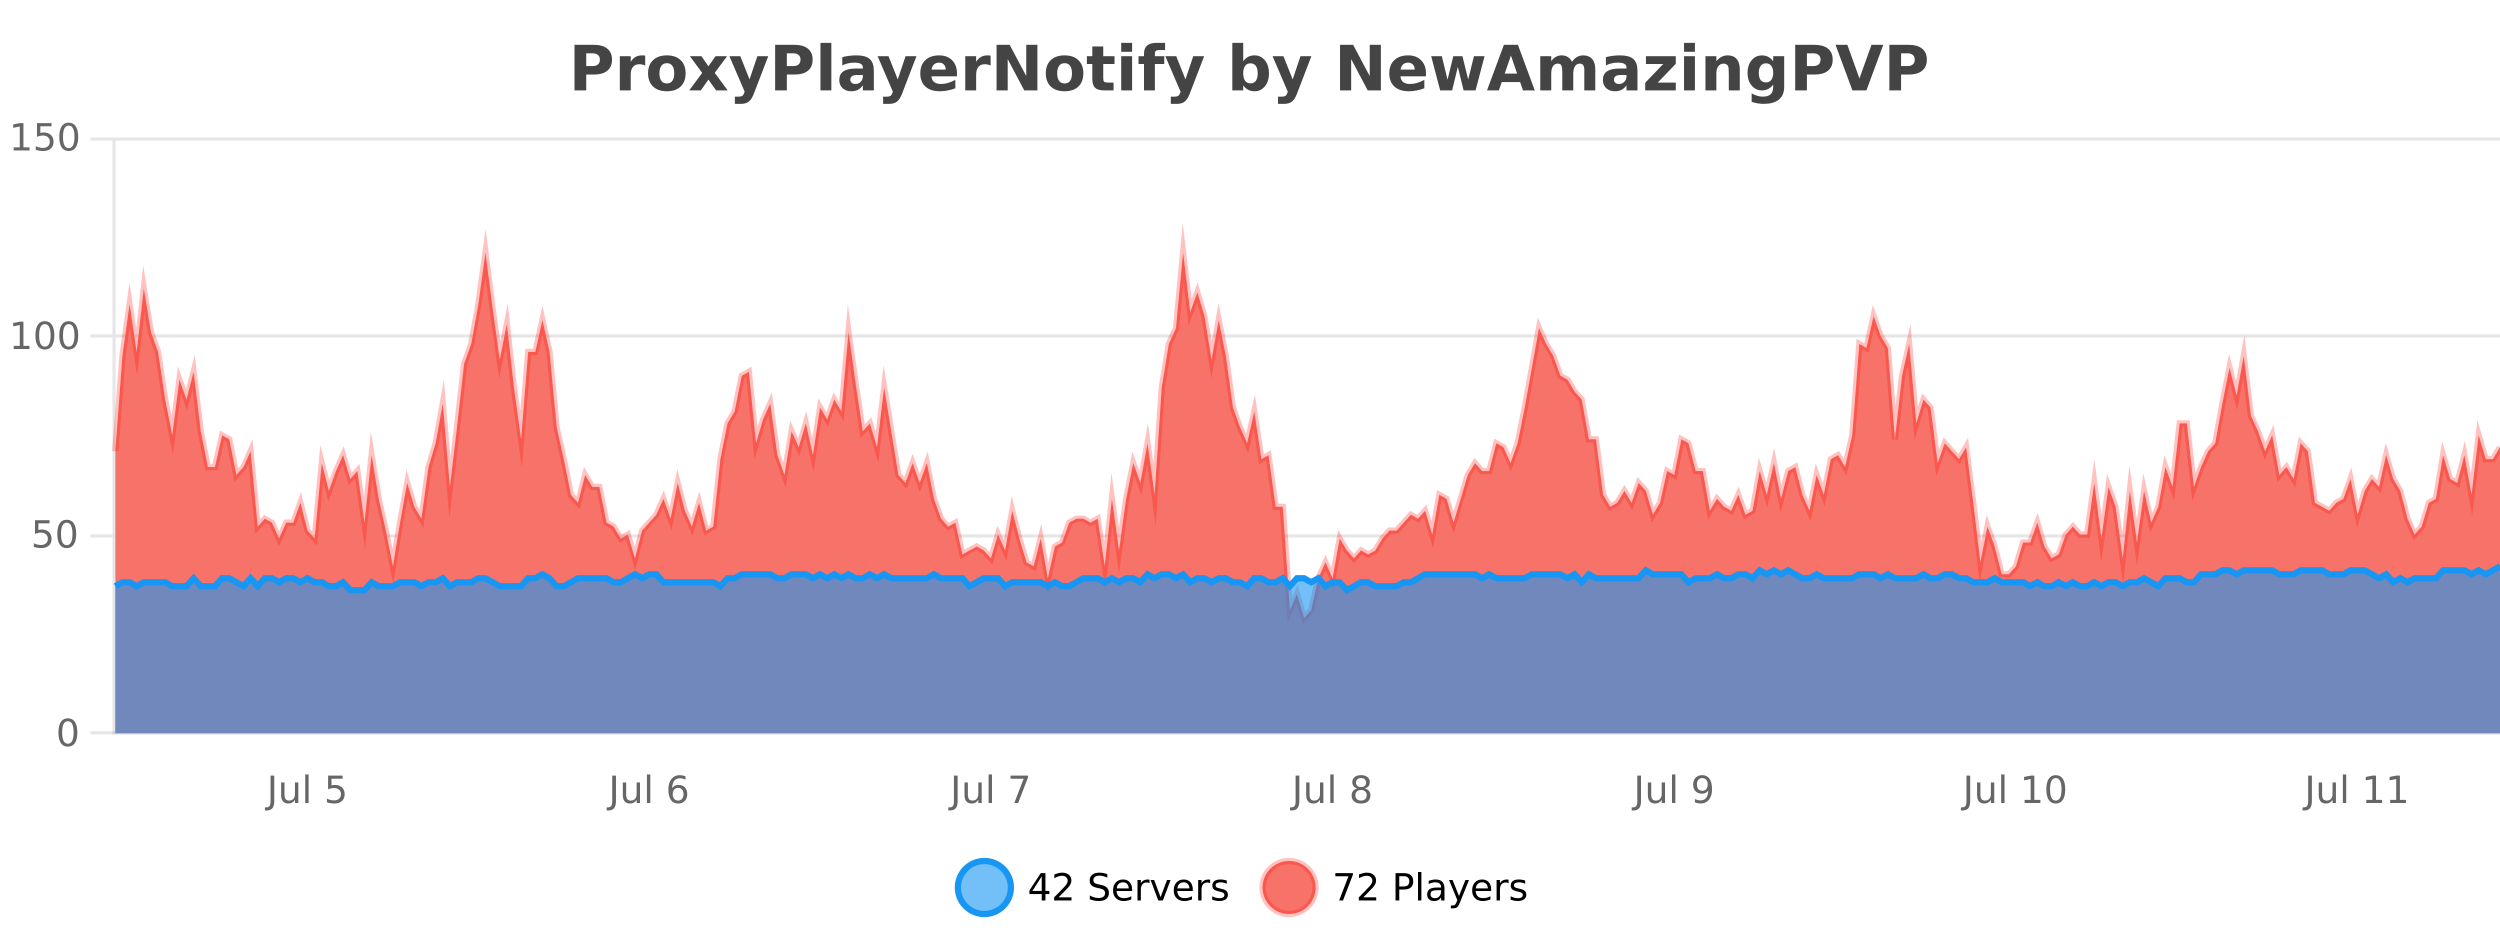 <?xml version="1.0" encoding="UTF-8"?>
<svg xmlns="http://www.w3.org/2000/svg" xmlns:xlink="http://www.w3.org/1999/xlink" width="800pt" height="300pt" viewBox="0 0 800 300" version="1.1">
<defs>
<clipPath id="clip1">
  <path d="M 278 263 L 352 263 L 352 300 L 278 300 Z M 278 263 "/>
</clipPath>
<clipPath id="clip2">
  <path d="M 375 263 L 450 263 L 450 300 L 375 300 Z M 375 263 "/>
</clipPath>
<clipPath id="clip3">
  <path d="M 36.906 80 L 800 80 L 800 234.602 L 36.906 234.602 Z M 36.906 80 "/>
</clipPath>
<clipPath id="clip4">
  <path d="M 35.906 52 L 800 52 L 800 227 L 35.906 227 Z M 35.906 52 "/>
</clipPath>
<clipPath id="clip5">
  <path d="M 36.906 181 L 800 181 L 800 234.602 L 36.906 234.602 Z M 36.906 181 "/>
</clipPath>
<clipPath id="clip6">
  <path d="M 35.906 152 L 800 152 L 800 218 L 35.906 218 Z M 35.906 152 "/>
</clipPath>
</defs>
<g id="surface2825246">
<rect x="0" y="0" width="800" height="300" style="fill:rgb(100%,100%,100%);fill-opacity:1;stroke:none;"/>
<path style="fill:none;stroke-width:1;stroke-linecap:butt;stroke-linejoin:miter;stroke:rgb(0%,0%,0%);stroke-opacity:0.098;stroke-miterlimit:10;" d="M 37 234.5 L 800 234.5 "/>
<path style="fill:none;stroke-width:1;stroke-linecap:butt;stroke-linejoin:miter;stroke:rgb(0%,0%,0%);stroke-opacity:0.098;stroke-miterlimit:10;" d="M 28.906 234.5 L 36 234.5 "/>
<path style="fill:none;stroke-width:1;stroke-linecap:butt;stroke-linejoin:miter;stroke:rgb(0%,0%,0%);stroke-opacity:0.098;stroke-miterlimit:10;" d="M 37 171.5 L 800 171.5 "/>
<path style="fill:none;stroke-width:1;stroke-linecap:butt;stroke-linejoin:miter;stroke:rgb(0%,0%,0%);stroke-opacity:0.098;stroke-miterlimit:10;" d="M 28.906 171.5 L 36 171.5 "/>
<path style="fill:none;stroke-width:1;stroke-linecap:butt;stroke-linejoin:miter;stroke:rgb(0%,0%,0%);stroke-opacity:0.098;stroke-miterlimit:10;" d="M 37 107.5 L 800 107.5 "/>
<path style="fill:none;stroke-width:1;stroke-linecap:butt;stroke-linejoin:miter;stroke:rgb(0%,0%,0%);stroke-opacity:0.098;stroke-miterlimit:10;" d="M 28.906 107.5 L 36 107.5 "/>
<path style="fill:none;stroke-width:1;stroke-linecap:butt;stroke-linejoin:miter;stroke:rgb(0%,0%,0%);stroke-opacity:0.098;stroke-miterlimit:10;" d="M 37 44.5 L 800 44.5 "/>
<path style="fill:none;stroke-width:1;stroke-linecap:butt;stroke-linejoin:miter;stroke:rgb(0%,0%,0%);stroke-opacity:0.098;stroke-miterlimit:10;" d="M 28.906 44.5 L 36 44.5 "/>
<path style=" stroke:none;fill-rule:nonzero;fill:rgb(9.02%,58.824%,95.294%);fill-opacity:0.6;" d="M 323.488 284 C 323.488 288.688 319.688 292.484 315.004 292.484 C 310.316 292.484 306.52 288.688 306.52 284 C 306.52 279.312 310.316 275.516 315.004 275.516 C 319.688 275.516 323.488 279.312 323.488 284 Z M 323.488 284 "/>
<g clip-path="url(#clip1)" clip-rule="nonzero">
<path style="fill:none;stroke-width:2;stroke-linecap:butt;stroke-linejoin:miter;stroke:rgb(9.02%,58.824%,95.294%);stroke-opacity:1;stroke-miterlimit:10;" d="M 323.488 284 C 323.488 288.688 319.688 292.484 315.004 292.484 C 310.316 292.484 306.52 288.688 306.52 284 C 306.52 279.312 310.316 275.516 315.004 275.516 C 319.688 275.516 323.488 279.312 323.488 284 Z M 323.488 284 "/>
</g>
<path style=" stroke:none;fill-rule:nonzero;fill:rgb(0%,0%,0%);fill-opacity:1;" d="M 333.352 280.438 L 330.367 285.109 L 333.352 285.109 Z M 333.039 279.406 L 334.539 279.406 L 334.539 285.109 L 335.789 285.109 L 335.789 286.094 L 334.539 286.094 L 334.539 288.156 L 333.352 288.156 L 333.352 286.094 L 329.414 286.094 L 329.414 284.953 Z M 338.75 287.156 L 342.891 287.156 L 342.891 288.156 L 337.328 288.156 L 337.328 287.156 C 337.773 286.699 338.383 286.078 339.156 285.297 C 339.938 284.508 340.426 283.996 340.625 283.766 C 341.008 283.352 341.273 282.996 341.422 282.703 C 341.578 282.402 341.656 282.109 341.656 281.828 C 341.656 281.359 341.488 280.98 341.156 280.688 C 340.832 280.398 340.41 280.25 339.891 280.25 C 339.516 280.25 339.117 280.312 338.703 280.438 C 338.297 280.562 337.859 280.762 337.391 281.031 L 337.391 279.828 C 337.867 279.641 338.312 279.5 338.719 279.406 C 339.133 279.305 339.516 279.25 339.859 279.25 C 340.766 279.25 341.488 279.48 342.031 279.938 C 342.57 280.387 342.844 280.992 342.844 281.75 C 342.844 282.105 342.773 282.445 342.641 282.766 C 342.504 283.09 342.258 283.469 341.906 283.906 C 341.801 284.023 341.488 284.352 340.969 284.891 C 340.445 285.434 339.707 286.188 338.75 287.156 Z M 354.324 279.688 L 354.324 280.844 C 353.875 280.637 353.449 280.48 353.043 280.375 C 352.645 280.262 352.266 280.203 351.902 280.203 C 351.254 280.203 350.754 280.328 350.402 280.578 C 350.059 280.828 349.887 281.188 349.887 281.656 C 349.887 282.043 350 282.336 350.23 282.531 C 350.457 282.73 350.902 282.887 351.559 283 L 352.262 283.156 C 353.145 283.324 353.797 283.621 354.215 284.047 C 354.641 284.465 354.855 285.027 354.855 285.734 C 354.855 286.59 354.566 287.234 353.996 287.672 C 353.434 288.109 352.598 288.328 351.496 288.328 C 351.09 288.328 350.652 288.281 350.184 288.188 C 349.715 288.094 349.23 287.953 348.73 287.766 L 348.73 286.547 C 349.207 286.82 349.676 287.023 350.137 287.156 C 350.605 287.293 351.059 287.359 351.496 287.359 C 352.172 287.359 352.691 287.23 353.059 286.969 C 353.434 286.699 353.621 286.32 353.621 285.828 C 353.621 285.402 353.484 285.07 353.215 284.828 C 352.953 284.578 352.52 284.398 351.918 284.281 L 351.199 284.141 C 350.312 283.965 349.672 283.688 349.277 283.312 C 348.891 282.938 348.699 282.418 348.699 281.75 C 348.699 280.969 348.969 280.359 349.512 279.922 C 350.051 279.477 350.801 279.25 351.762 279.25 C 352.176 279.25 352.594 279.289 353.012 279.359 C 353.438 279.434 353.875 279.543 354.324 279.688 Z M 362.27 284.609 L 362.27 285.125 L 357.301 285.125 C 357.352 285.875 357.574 286.445 357.973 286.828 C 358.379 287.215 358.934 287.406 359.645 287.406 C 360.059 287.406 360.461 287.359 360.848 287.266 C 361.242 287.164 361.633 287.008 362.02 286.797 L 362.02 287.828 C 361.621 287.984 361.223 288.105 360.816 288.188 C 360.41 288.281 359.996 288.328 359.582 288.328 C 358.539 288.328 357.711 288.027 357.098 287.422 C 356.48 286.809 356.176 285.98 356.176 284.938 C 356.176 283.867 356.465 283.016 357.051 282.391 C 357.633 281.758 358.414 281.438 359.395 281.438 C 360.277 281.438 360.977 281.727 361.488 282.297 C 362.008 282.859 362.27 283.633 362.27 284.609 Z M 361.191 284.281 C 361.18 283.699 361.012 283.23 360.691 282.875 C 360.367 282.523 359.941 282.344 359.41 282.344 C 358.805 282.344 358.32 282.516 357.957 282.859 C 357.602 283.203 357.398 283.684 357.348 284.297 Z M 367.84 282.594 C 367.715 282.531 367.578 282.484 367.434 282.453 C 367.297 282.414 367.141 282.391 366.965 282.391 C 366.359 282.391 365.891 282.59 365.559 282.984 C 365.234 283.383 365.074 283.953 365.074 284.703 L 365.074 288.156 L 363.996 288.156 L 363.996 281.594 L 365.074 281.594 L 365.074 282.609 C 365.301 282.215 365.598 281.922 365.965 281.734 C 366.328 281.539 366.77 281.438 367.293 281.438 C 367.363 281.438 367.441 281.445 367.527 281.453 C 367.621 281.465 367.719 281.48 367.824 281.5 Z M 368.195 281.594 L 369.336 281.594 L 371.383 287.094 L 373.445 281.594 L 374.586 281.594 L 372.117 288.156 L 370.648 288.156 Z M 381.688 284.609 L 381.688 285.125 L 376.719 285.125 C 376.77 285.875 376.992 286.445 377.391 286.828 C 377.797 287.215 378.352 287.406 379.062 287.406 C 379.477 287.406 379.879 287.359 380.266 287.266 C 380.66 287.164 381.051 287.008 381.438 286.797 L 381.438 287.828 C 381.039 287.984 380.641 288.105 380.234 288.188 C 379.828 288.281 379.414 288.328 379 288.328 C 377.957 288.328 377.129 288.027 376.516 287.422 C 375.898 286.809 375.594 285.98 375.594 284.938 C 375.594 283.867 375.883 283.016 376.469 282.391 C 377.051 281.758 377.832 281.438 378.812 281.438 C 379.695 281.438 380.395 281.727 380.906 282.297 C 381.426 282.859 381.688 283.633 381.688 284.609 Z M 380.609 284.281 C 380.598 283.699 380.43 283.23 380.109 282.875 C 379.785 282.523 379.359 282.344 378.828 282.344 C 378.223 282.344 377.738 282.516 377.375 282.859 C 377.02 283.203 376.816 283.684 376.766 284.297 Z M 387.258 282.594 C 387.133 282.531 386.996 282.484 386.852 282.453 C 386.715 282.414 386.559 282.391 386.383 282.391 C 385.777 282.391 385.309 282.59 384.977 282.984 C 384.652 283.383 384.492 283.953 384.492 284.703 L 384.492 288.156 L 383.414 288.156 L 383.414 281.594 L 384.492 281.594 L 384.492 282.609 C 384.719 282.215 385.016 281.922 385.383 281.734 C 385.746 281.539 386.188 281.438 386.711 281.438 C 386.781 281.438 386.859 281.445 386.945 281.453 C 387.039 281.465 387.137 281.48 387.242 281.5 Z M 392.566 281.781 L 392.566 282.812 C 392.262 282.656 391.945 282.543 391.613 282.469 C 391.289 282.387 390.949 282.344 390.598 282.344 C 390.066 282.344 389.664 282.43 389.395 282.594 C 389.121 282.75 388.988 282.996 388.988 283.328 C 388.988 283.578 389.082 283.777 389.27 283.922 C 389.465 284.059 389.855 284.188 390.441 284.312 L 390.801 284.406 C 391.57 284.562 392.117 284.793 392.441 285.094 C 392.762 285.398 392.926 285.812 392.926 286.344 C 392.926 286.961 392.68 287.445 392.191 287.797 C 391.711 288.152 391.051 288.328 390.207 288.328 C 389.852 288.328 389.48 288.289 389.098 288.219 C 388.723 288.156 388.324 288.059 387.91 287.922 L 387.91 286.797 C 388.305 287.008 388.695 287.164 389.082 287.266 C 389.465 287.371 389.852 287.422 390.238 287.422 C 390.738 287.422 391.121 287.34 391.395 287.172 C 391.676 286.996 391.816 286.746 391.816 286.422 C 391.816 286.133 391.715 285.906 391.52 285.75 C 391.32 285.594 390.887 285.445 390.223 285.297 L 389.848 285.219 C 389.18 285.074 388.695 284.855 388.395 284.562 C 388.102 284.273 387.957 283.875 387.957 283.375 C 387.957 282.75 388.176 282.273 388.613 281.938 C 389.051 281.605 389.668 281.438 390.473 281.438 C 390.867 281.438 391.242 281.469 391.598 281.531 C 391.949 281.586 392.273 281.668 392.566 281.781 Z M 325.004 277.016 "/>
<path style=" stroke:none;fill-rule:nonzero;fill:rgb(96.863%,44.706%,40.784%);fill-opacity:1;" d="M 420.988 284 C 420.988 288.688 417.191 292.484 412.504 292.484 C 407.82 292.484 404.02 288.688 404.02 284 C 404.02 279.312 407.82 275.516 412.504 275.516 C 417.191 275.516 420.988 279.312 420.988 284 Z M 420.988 284 "/>
<g clip-path="url(#clip2)" clip-rule="nonzero">
<path style="fill:none;stroke-width:2;stroke-linecap:butt;stroke-linejoin:miter;stroke:rgb(100%,4.706%,0%);stroke-opacity:0.247;stroke-miterlimit:10;" d="M 420.988 284 C 420.988 288.688 417.191 292.484 412.504 292.484 C 407.82 292.484 404.02 288.688 404.02 284 C 404.02 279.312 407.82 275.516 412.504 275.516 C 417.191 275.516 420.988 279.312 420.988 284 Z M 420.988 284 "/>
</g>
<path style=" stroke:none;fill-rule:nonzero;fill:rgb(0%,0%,0%);fill-opacity:1;" d="M 427.305 279.406 L 432.93 279.406 L 432.93 279.906 L 429.758 288.156 L 428.523 288.156 L 431.508 280.406 L 427.305 280.406 Z M 436.25 287.156 L 440.391 287.156 L 440.391 288.156 L 434.828 288.156 L 434.828 287.156 C 435.273 286.699 435.883 286.078 436.656 285.297 C 437.438 284.508 437.926 283.996 438.125 283.766 C 438.508 283.352 438.773 282.996 438.922 282.703 C 439.078 282.402 439.156 282.109 439.156 281.828 C 439.156 281.359 438.988 280.98 438.656 280.688 C 438.332 280.398 437.91 280.25 437.391 280.25 C 437.016 280.25 436.617 280.312 436.203 280.438 C 435.797 280.562 435.359 280.762 434.891 281.031 L 434.891 279.828 C 435.367 279.641 435.812 279.5 436.219 279.406 C 436.633 279.305 437.016 279.25 437.359 279.25 C 438.266 279.25 438.988 279.48 439.531 279.938 C 440.07 280.387 440.344 280.992 440.344 281.75 C 440.344 282.105 440.273 282.445 440.141 282.766 C 440.004 283.09 439.758 283.469 439.406 283.906 C 439.301 284.023 438.988 284.352 438.469 284.891 C 437.945 285.434 437.207 286.188 436.25 287.156 Z M 447.762 280.375 L 447.762 283.672 L 449.246 283.672 C 449.797 283.672 450.223 283.531 450.527 283.25 C 450.828 282.961 450.98 282.547 450.98 282.016 C 450.98 281.496 450.828 281.094 450.527 280.812 C 450.223 280.523 449.797 280.375 449.246 280.375 Z M 446.574 279.406 L 449.246 279.406 C 450.234 279.406 450.98 279.633 451.48 280.078 C 451.98 280.516 452.23 281.164 452.23 282.016 C 452.23 282.883 451.98 283.539 451.48 283.984 C 450.98 284.422 450.234 284.641 449.246 284.641 L 447.762 284.641 L 447.762 288.156 L 446.574 288.156 Z M 453.766 279.031 L 454.844 279.031 L 454.844 288.156 L 453.766 288.156 Z M 460.082 284.859 C 459.215 284.859 458.613 284.961 458.27 285.156 C 457.934 285.355 457.77 285.695 457.77 286.172 C 457.77 286.559 457.895 286.867 458.145 287.094 C 458.402 287.312 458.746 287.422 459.176 287.422 C 459.777 287.422 460.258 287.215 460.613 286.797 C 460.977 286.371 461.16 285.805 461.16 285.094 L 461.16 284.859 Z M 462.238 284.406 L 462.238 288.156 L 461.16 288.156 L 461.16 287.156 C 460.91 287.555 460.602 287.852 460.238 288.047 C 459.871 288.234 459.426 288.328 458.895 288.328 C 458.215 288.328 457.68 288.141 457.285 287.766 C 456.887 287.383 456.691 286.875 456.691 286.25 C 456.691 285.512 456.934 284.953 457.426 284.578 C 457.926 284.203 458.664 284.016 459.645 284.016 L 461.16 284.016 L 461.16 283.906 C 461.16 283.406 460.992 283.023 460.66 282.75 C 460.336 282.48 459.883 282.344 459.301 282.344 C 458.926 282.344 458.555 282.391 458.191 282.484 C 457.836 282.578 457.496 282.715 457.176 282.891 L 457.176 281.891 C 457.57 281.734 457.949 281.621 458.316 281.547 C 458.691 281.477 459.055 281.438 459.41 281.438 C 460.355 281.438 461.066 281.684 461.535 282.172 C 462.004 282.664 462.238 283.406 462.238 284.406 Z M 467.188 288.766 C 466.883 289.547 466.586 290.055 466.297 290.297 C 466.004 290.535 465.617 290.656 465.141 290.656 L 464.281 290.656 L 464.281 289.75 L 464.906 289.75 C 465.207 289.75 465.438 289.676 465.594 289.531 C 465.758 289.395 465.941 289.066 466.141 288.547 L 466.344 288.047 L 463.688 281.594 L 464.828 281.594 L 466.875 286.719 L 468.938 281.594 L 470.078 281.594 Z M 477.18 284.609 L 477.18 285.125 L 472.211 285.125 C 472.262 285.875 472.484 286.445 472.883 286.828 C 473.289 287.215 473.844 287.406 474.555 287.406 C 474.969 287.406 475.371 287.359 475.758 287.266 C 476.152 287.164 476.543 287.008 476.93 286.797 L 476.93 287.828 C 476.531 287.984 476.133 288.105 475.727 288.188 C 475.32 288.281 474.906 288.328 474.492 288.328 C 473.449 288.328 472.621 288.027 472.008 287.422 C 471.391 286.809 471.086 285.98 471.086 284.938 C 471.086 283.867 471.375 283.016 471.961 282.391 C 472.543 281.758 473.324 281.438 474.305 281.438 C 475.188 281.438 475.887 281.727 476.398 282.297 C 476.918 282.859 477.18 283.633 477.18 284.609 Z M 476.102 284.281 C 476.09 283.699 475.922 283.23 475.602 282.875 C 475.277 282.523 474.852 282.344 474.32 282.344 C 473.715 282.344 473.23 282.516 472.867 282.859 C 472.512 283.203 472.309 283.684 472.258 284.297 Z M 482.75 282.594 C 482.625 282.531 482.488 282.484 482.344 282.453 C 482.207 282.414 482.051 282.391 481.875 282.391 C 481.27 282.391 480.801 282.59 480.469 282.984 C 480.145 283.383 479.984 283.953 479.984 284.703 L 479.984 288.156 L 478.906 288.156 L 478.906 281.594 L 479.984 281.594 L 479.984 282.609 C 480.211 282.215 480.508 281.922 480.875 281.734 C 481.238 281.539 481.68 281.438 482.203 281.438 C 482.273 281.438 482.352 281.445 482.438 281.453 C 482.531 281.465 482.629 281.48 482.734 281.5 Z M 488.055 281.781 L 488.055 282.812 C 487.75 282.656 487.434 282.543 487.102 282.469 C 486.777 282.387 486.438 282.344 486.086 282.344 C 485.555 282.344 485.152 282.43 484.883 282.594 C 484.609 282.75 484.477 282.996 484.477 283.328 C 484.477 283.578 484.57 283.777 484.758 283.922 C 484.953 284.059 485.344 284.188 485.93 284.312 L 486.289 284.406 C 487.059 284.562 487.605 284.793 487.93 285.094 C 488.25 285.398 488.414 285.812 488.414 286.344 C 488.414 286.961 488.168 287.445 487.68 287.797 C 487.199 288.152 486.539 288.328 485.695 288.328 C 485.34 288.328 484.969 288.289 484.586 288.219 C 484.211 288.156 483.812 288.059 483.398 287.922 L 483.398 286.797 C 483.793 287.008 484.184 287.164 484.57 287.266 C 484.953 287.371 485.34 287.422 485.727 287.422 C 486.227 287.422 486.609 287.34 486.883 287.172 C 487.164 286.996 487.305 286.746 487.305 286.422 C 487.305 286.133 487.203 285.906 487.008 285.75 C 486.809 285.594 486.375 285.445 485.711 285.297 L 485.336 285.219 C 484.668 285.074 484.184 284.855 483.883 284.562 C 483.59 284.273 483.445 283.875 483.445 283.375 C 483.445 282.75 483.664 282.273 484.102 281.938 C 484.539 281.605 485.156 281.438 485.961 281.438 C 486.355 281.438 486.73 281.469 487.086 281.531 C 487.438 281.586 487.762 281.668 488.055 281.781 Z M 422.504 277.016 "/>
<path style=" stroke:none;fill-rule:nonzero;fill:rgb(26.667%,26.667%,26.667%);fill-opacity:1;" d="M 183.844 14.344 L 190.078 14.344 C 191.93 14.344 193.352 14.758 194.344 15.578 C 195.344 16.402 195.844 17.574 195.844 19.094 C 195.844 20.625 195.344 21.805 194.344 22.625 C 193.352 23.449 191.93 23.859 190.078 23.859 L 187.594 23.859 L 187.594 28.922 L 183.844 28.922 Z M 187.594 17.062 L 187.594 21.141 L 189.672 21.141 C 190.398 21.141 190.961 20.965 191.359 20.609 C 191.766 20.258 191.969 19.75 191.969 19.094 C 191.969 18.449 191.766 17.949 191.359 17.594 C 190.961 17.242 190.398 17.062 189.672 17.062 Z M 206.469 20.969 C 206.156 20.824 205.848 20.719 205.547 20.656 C 205.242 20.586 204.941 20.547 204.641 20.547 C 203.734 20.547 203.035 20.836 202.547 21.406 C 202.066 21.98 201.828 22.805 201.828 23.875 L 201.828 28.922 L 198.344 28.922 L 198.344 17.984 L 201.828 17.984 L 201.828 19.781 C 202.273 19.062 202.789 18.543 203.375 18.219 C 203.957 17.887 204.656 17.719 205.469 17.719 C 205.594 17.719 205.723 17.727 205.859 17.734 C 205.992 17.746 206.191 17.766 206.453 17.797 Z M 213.414 20.219 C 212.633 20.219 212.039 20.5 211.633 21.062 C 211.227 21.617 211.023 22.418 211.023 23.469 C 211.023 24.512 211.227 25.312 211.633 25.875 C 212.039 26.43 212.633 26.703 213.414 26.703 C 214.172 26.703 214.75 26.43 215.148 25.875 C 215.555 25.312 215.758 24.512 215.758 23.469 C 215.758 22.418 215.555 21.617 215.148 21.062 C 214.75 20.5 214.172 20.219 213.414 20.219 Z M 213.414 17.719 C 215.289 17.719 216.75 18.23 217.805 19.25 C 218.867 20.262 219.398 21.668 219.398 23.469 C 219.398 25.262 218.867 26.668 217.805 27.688 C 216.75 28.699 215.289 29.203 213.414 29.203 C 211.516 29.203 210.039 28.699 208.977 27.688 C 207.914 26.668 207.383 25.262 207.383 23.469 C 207.383 21.668 207.914 20.262 208.977 19.25 C 210.039 18.23 211.516 17.719 213.414 17.719 Z M 224.699 23.328 L 220.762 17.984 L 224.465 17.984 L 226.699 21.219 L 228.965 17.984 L 232.668 17.984 L 228.715 23.312 L 232.855 28.922 L 229.152 28.922 L 226.699 25.469 L 224.262 28.922 L 220.559 28.922 Z M 233.414 17.984 L 236.898 17.984 L 239.852 25.406 L 242.352 17.984 L 245.836 17.984 L 241.242 29.953 C 240.781 31.172 240.242 32.02 239.617 32.5 C 239 32.988 238.195 33.234 237.195 33.234 L 235.164 33.234 L 235.164 30.938 L 236.258 30.938 C 236.852 30.938 237.281 30.844 237.555 30.656 C 237.824 30.469 238.031 30.129 238.18 29.641 L 238.289 29.344 Z M 248.043 14.344 L 254.277 14.344 C 256.129 14.344 257.551 14.758 258.543 15.578 C 259.543 16.402 260.043 17.574 260.043 19.094 C 260.043 20.625 259.543 21.805 258.543 22.625 C 257.551 23.449 256.129 23.859 254.277 23.859 L 251.793 23.859 L 251.793 28.922 L 248.043 28.922 Z M 251.793 17.062 L 251.793 21.141 L 253.871 21.141 C 254.598 21.141 255.16 20.965 255.559 20.609 C 255.965 20.258 256.168 19.75 256.168 19.094 C 256.168 18.449 255.965 17.949 255.559 17.594 C 255.16 17.242 254.598 17.062 253.871 17.062 Z M 262.547 13.719 L 266.031 13.719 L 266.031 28.922 L 262.547 28.922 Z M 274.289 24 C 273.559 24 273.012 24.125 272.648 24.375 C 272.281 24.617 272.102 24.98 272.102 25.469 C 272.102 25.906 272.246 26.25 272.539 26.5 C 272.84 26.75 273.25 26.875 273.773 26.875 C 274.43 26.875 274.98 26.641 275.43 26.172 C 275.887 25.703 276.117 25.117 276.117 24.406 L 276.117 24 Z M 279.633 22.688 L 279.633 28.922 L 276.117 28.922 L 276.117 27.297 C 275.648 27.965 275.117 28.449 274.523 28.75 C 273.938 29.051 273.227 29.203 272.383 29.203 C 271.258 29.203 270.34 28.875 269.633 28.219 C 268.922 27.555 268.57 26.695 268.57 25.641 C 268.57 24.359 269.008 23.422 269.883 22.828 C 270.766 22.227 272.156 21.922 274.055 21.922 L 276.117 21.922 L 276.117 21.641 C 276.117 21.09 275.898 20.688 275.461 20.438 C 275.023 20.18 274.34 20.047 273.414 20.047 C 272.664 20.047 271.965 20.125 271.32 20.281 C 270.672 20.43 270.074 20.648 269.523 20.938 L 269.523 18.281 C 270.273 18.094 271.023 17.953 271.773 17.859 C 272.531 17.766 273.293 17.719 274.055 17.719 C 276.023 17.719 277.445 18.109 278.32 18.891 C 279.195 19.664 279.633 20.93 279.633 22.688 Z M 280.844 17.984 L 284.328 17.984 L 287.281 25.406 L 289.781 17.984 L 293.266 17.984 L 288.672 29.953 C 288.211 31.172 287.672 32.02 287.047 32.5 C 286.43 32.988 285.625 33.234 284.625 33.234 L 282.594 33.234 L 282.594 30.938 L 283.688 30.938 C 284.281 30.938 284.711 30.844 284.984 30.656 C 285.254 30.469 285.461 30.129 285.609 29.641 L 285.719 29.344 Z M 306.227 23.422 L 306.227 24.422 L 298.055 24.422 C 298.137 25.246 298.434 25.859 298.945 26.266 C 299.453 26.672 300.164 26.875 301.07 26.875 C 301.809 26.875 302.562 26.766 303.336 26.547 C 304.105 26.328 304.898 26 305.711 25.562 L 305.711 28.25 C 304.887 28.562 304.059 28.797 303.227 28.953 C 302.402 29.117 301.578 29.203 300.758 29.203 C 298.777 29.203 297.234 28.703 296.133 27.703 C 295.039 26.695 294.492 25.281 294.492 23.469 C 294.492 21.68 295.027 20.273 296.102 19.25 C 297.184 18.23 298.668 17.719 300.555 17.719 C 302.273 17.719 303.648 18.242 304.68 19.281 C 305.711 20.312 306.227 21.695 306.227 23.422 Z M 302.633 22.266 C 302.633 21.602 302.438 21.062 302.055 20.656 C 301.668 20.25 301.164 20.047 300.539 20.047 C 299.859 20.047 299.309 20.242 298.883 20.625 C 298.465 21 298.203 21.547 298.102 22.266 Z M 317.008 20.969 C 316.695 20.824 316.387 20.719 316.086 20.656 C 315.781 20.586 315.48 20.547 315.18 20.547 C 314.273 20.547 313.574 20.836 313.086 21.406 C 312.605 21.98 312.367 22.805 312.367 23.875 L 312.367 28.922 L 308.883 28.922 L 308.883 17.984 L 312.367 17.984 L 312.367 19.781 C 312.812 19.062 313.328 18.543 313.914 18.219 C 314.496 17.887 315.195 17.719 316.008 17.719 C 316.133 17.719 316.262 17.727 316.398 17.734 C 316.531 17.746 316.73 17.766 316.992 17.797 Z M 318.902 14.344 L 323.09 14.344 L 328.402 24.344 L 328.402 14.344 L 331.965 14.344 L 331.965 28.922 L 327.762 28.922 L 322.465 18.922 L 322.465 28.922 L 318.902 28.922 Z M 340.688 20.219 C 339.906 20.219 339.312 20.5 338.906 21.062 C 338.5 21.617 338.297 22.418 338.297 23.469 C 338.297 24.512 338.5 25.312 338.906 25.875 C 339.312 26.43 339.906 26.703 340.688 26.703 C 341.445 26.703 342.023 26.43 342.422 25.875 C 342.828 25.312 343.031 24.512 343.031 23.469 C 343.031 22.418 342.828 21.617 342.422 21.062 C 342.023 20.5 341.445 20.219 340.688 20.219 Z M 340.688 17.719 C 342.562 17.719 344.023 18.23 345.078 19.25 C 346.141 20.262 346.672 21.668 346.672 23.469 C 346.672 25.262 346.141 26.668 345.078 27.688 C 344.023 28.699 342.562 29.203 340.688 29.203 C 338.789 29.203 337.312 28.699 336.25 27.688 C 335.188 26.668 334.656 25.262 334.656 23.469 C 334.656 21.668 335.188 20.262 336.25 19.25 C 337.312 18.23 338.789 17.719 340.688 17.719 Z M 353.039 14.875 L 353.039 17.984 L 356.648 17.984 L 356.648 20.484 L 353.039 20.484 L 353.039 25.125 C 353.039 25.637 353.137 25.98 353.336 26.156 C 353.543 26.336 353.945 26.422 354.539 26.422 L 356.336 26.422 L 356.336 28.922 L 353.336 28.922 C 351.961 28.922 350.98 28.637 350.398 28.062 C 349.824 27.48 349.539 26.5 349.539 25.125 L 349.539 20.484 L 347.805 20.484 L 347.805 17.984 L 349.539 17.984 L 349.539 14.875 Z M 358.785 17.984 L 362.27 17.984 L 362.27 28.922 L 358.785 28.922 Z M 358.785 13.719 L 362.27 13.719 L 362.27 16.578 L 358.785 16.578 Z M 372.828 13.719 L 372.828 16.016 L 370.891 16.016 C 370.398 16.016 370.055 16.109 369.859 16.297 C 369.66 16.477 369.562 16.781 369.562 17.219 L 369.562 17.984 L 372.562 17.984 L 372.562 20.484 L 369.562 20.484 L 369.562 28.922 L 366.078 28.922 L 366.078 20.484 L 364.328 20.484 L 364.328 17.984 L 366.078 17.984 L 366.078 17.219 C 366.078 16.031 366.406 15.152 367.062 14.578 C 367.727 14.008 368.758 13.719 370.156 13.719 Z M 372.906 17.984 L 376.391 17.984 L 379.344 25.406 L 381.844 17.984 L 385.328 17.984 L 380.734 29.953 C 380.273 31.172 379.734 32.02 379.109 32.5 C 378.492 32.988 377.688 33.234 376.688 33.234 L 374.656 33.234 L 374.656 30.938 L 375.75 30.938 C 376.344 30.938 376.773 30.844 377.047 30.656 C 377.316 30.469 377.523 30.129 377.672 29.641 L 377.781 29.344 Z M 400.156 26.672 C 400.906 26.672 401.477 26.402 401.875 25.859 C 402.27 25.309 402.469 24.512 402.469 23.469 C 402.469 22.43 402.27 21.637 401.875 21.094 C 401.477 20.543 400.906 20.266 400.156 20.266 C 399.406 20.266 398.828 20.543 398.422 21.094 C 398.023 21.637 397.828 22.43 397.828 23.469 C 397.828 24.5 398.023 25.293 398.422 25.844 C 398.828 26.398 399.406 26.672 400.156 26.672 Z M 397.828 19.578 C 398.316 18.945 398.852 18.477 399.438 18.172 C 400.02 17.871 400.691 17.719 401.453 17.719 C 402.805 17.719 403.914 18.258 404.781 19.328 C 405.645 20.402 406.078 21.781 406.078 23.469 C 406.078 25.148 405.645 26.523 404.781 27.594 C 403.914 28.668 402.805 29.203 401.453 29.203 C 400.691 29.203 400.02 29.051 399.438 28.75 C 398.852 28.449 398.316 27.98 397.828 27.344 L 397.828 28.922 L 394.344 28.922 L 394.344 13.719 L 397.828 13.719 Z M 407.219 17.984 L 410.703 17.984 L 413.656 25.406 L 416.156 17.984 L 419.641 17.984 L 415.047 29.953 C 414.586 31.172 414.047 32.02 413.422 32.5 C 412.805 32.988 412 33.234 411 33.234 L 408.969 33.234 L 408.969 30.938 L 410.062 30.938 C 410.656 30.938 411.086 30.844 411.359 30.656 C 411.629 30.469 411.836 30.129 411.984 29.641 L 412.094 29.344 Z M 428.812 14.344 L 433 14.344 L 438.312 24.344 L 438.312 14.344 L 441.875 14.344 L 441.875 28.922 L 437.672 28.922 L 432.375 18.922 L 432.375 28.922 L 428.812 28.922 Z M 456.305 23.422 L 456.305 24.422 L 448.133 24.422 C 448.215 25.246 448.512 25.859 449.023 26.266 C 449.531 26.672 450.242 26.875 451.148 26.875 C 451.887 26.875 452.641 26.766 453.414 26.547 C 454.184 26.328 454.977 26 455.789 25.562 L 455.789 28.25 C 454.965 28.562 454.137 28.797 453.305 28.953 C 452.48 29.117 451.656 29.203 450.836 29.203 C 448.855 29.203 447.312 28.703 446.211 27.703 C 445.117 26.695 444.57 25.281 444.57 23.469 C 444.57 21.68 445.105 20.273 446.18 19.25 C 447.262 18.23 448.746 17.719 450.633 17.719 C 452.352 17.719 453.727 18.242 454.758 19.281 C 455.789 20.312 456.305 21.695 456.305 23.422 Z M 452.711 22.266 C 452.711 21.602 452.516 21.062 452.133 20.656 C 451.746 20.25 451.242 20.047 450.617 20.047 C 449.938 20.047 449.387 20.242 448.961 20.625 C 448.543 21 448.281 21.547 448.18 22.266 Z M 457.977 17.984 L 461.383 17.984 L 463.211 25.516 L 465.055 17.984 L 467.977 17.984 L 469.82 25.438 L 471.664 17.984 L 475.055 17.984 L 472.18 28.922 L 468.352 28.922 L 466.508 21.406 L 464.68 28.922 L 460.852 28.922 Z M 486.438 26.266 L 480.562 26.266 L 479.625 28.922 L 475.844 28.922 L 481.25 14.344 L 485.734 14.344 L 491.125 28.922 L 487.359 28.922 Z M 481.5 23.562 L 485.484 23.562 L 483.5 17.766 Z M 503.039 19.797 C 503.484 19.121 504.012 18.605 504.617 18.25 C 505.23 17.898 505.902 17.719 506.633 17.719 C 507.883 17.719 508.836 18.109 509.492 18.891 C 510.156 19.664 510.492 20.789 510.492 22.266 L 510.492 28.922 L 506.977 28.922 L 506.977 23.219 C 506.977 23.137 506.977 23.047 506.977 22.953 C 506.984 22.859 506.992 22.73 506.992 22.562 C 506.992 21.793 506.875 21.234 506.648 20.891 C 506.418 20.539 506.047 20.359 505.539 20.359 C 504.883 20.359 504.371 20.637 504.008 21.188 C 503.641 21.73 503.453 22.516 503.445 23.547 L 503.445 28.922 L 499.93 28.922 L 499.93 23.219 C 499.93 22.012 499.824 21.234 499.617 20.891 C 499.406 20.539 499.039 20.359 498.508 20.359 C 497.828 20.359 497.309 20.637 496.945 21.188 C 496.578 21.73 496.398 22.516 496.398 23.547 L 496.398 28.922 L 492.883 28.922 L 492.883 17.984 L 496.398 17.984 L 496.398 19.578 C 496.836 18.965 497.328 18.5 497.883 18.188 C 498.434 17.875 499.047 17.719 499.727 17.719 C 500.477 17.719 501.141 17.902 501.727 18.266 C 502.309 18.633 502.746 19.141 503.039 19.797 Z M 518.648 24 C 517.918 24 517.371 24.125 517.008 24.375 C 516.641 24.617 516.461 24.98 516.461 25.469 C 516.461 25.906 516.605 26.25 516.898 26.5 C 517.199 26.75 517.609 26.875 518.133 26.875 C 518.789 26.875 519.34 26.641 519.789 26.172 C 520.246 25.703 520.477 25.117 520.477 24.406 L 520.477 24 Z M 523.992 22.688 L 523.992 28.922 L 520.477 28.922 L 520.477 27.297 C 520.008 27.965 519.477 28.449 518.883 28.75 C 518.297 29.051 517.586 29.203 516.742 29.203 C 515.617 29.203 514.699 28.875 513.992 28.219 C 513.281 27.555 512.93 26.695 512.93 25.641 C 512.93 24.359 513.367 23.422 514.242 22.828 C 515.125 22.227 516.516 21.922 518.414 21.922 L 520.477 21.922 L 520.477 21.641 C 520.477 21.09 520.258 20.688 519.82 20.438 C 519.383 20.18 518.699 20.047 517.773 20.047 C 517.023 20.047 516.324 20.125 515.68 20.281 C 515.031 20.43 514.434 20.648 513.883 20.938 L 513.883 18.281 C 514.633 18.094 515.383 17.953 516.133 17.859 C 516.891 17.766 517.652 17.719 518.414 17.719 C 520.383 17.719 521.805 18.109 522.68 18.891 C 523.555 19.664 523.992 20.93 523.992 22.688 Z M 526.703 17.984 L 536.25 17.984 L 536.25 20.422 L 530.484 26.422 L 536.25 26.422 L 536.25 28.922 L 526.469 28.922 L 526.469 26.484 L 532.219 20.484 L 526.703 20.484 Z M 538.891 17.984 L 542.375 17.984 L 542.375 28.922 L 538.891 28.922 Z M 538.891 13.719 L 542.375 13.719 L 542.375 16.578 L 538.891 16.578 Z M 556.734 22.266 L 556.734 28.922 L 553.219 28.922 L 553.219 23.828 C 553.219 22.883 553.195 22.23 553.156 21.875 C 553.113 21.512 553.039 21.246 552.938 21.078 C 552.801 20.852 552.613 20.672 552.375 20.547 C 552.145 20.422 551.879 20.359 551.578 20.359 C 550.848 20.359 550.273 20.641 549.859 21.203 C 549.441 21.766 549.234 22.547 549.234 23.547 L 549.234 28.922 L 545.75 28.922 L 545.75 17.984 L 549.234 17.984 L 549.234 19.578 C 549.766 18.945 550.328 18.477 550.922 18.172 C 551.516 17.871 552.164 17.719 552.875 17.719 C 554.145 17.719 555.102 18.109 555.75 18.891 C 556.406 19.664 556.734 20.789 556.734 22.266 Z M 567.422 27.062 C 566.941 27.699 566.41 28.168 565.828 28.469 C 565.242 28.773 564.57 28.922 563.812 28.922 C 562.477 28.922 561.375 28.398 560.5 27.344 C 559.633 26.293 559.203 24.953 559.203 23.328 C 559.203 21.695 559.633 20.355 560.5 19.312 C 561.375 18.262 562.477 17.734 563.812 17.734 C 564.57 17.734 565.242 17.887 565.828 18.188 C 566.41 18.492 566.941 18.965 567.422 19.609 L 567.422 17.984 L 570.938 17.984 L 570.938 27.812 C 570.938 29.57 570.379 30.914 569.266 31.844 C 568.16 32.77 566.551 33.234 564.438 33.234 C 563.758 33.234 563.098 33.18 562.453 33.078 C 561.816 32.973 561.176 32.816 560.531 32.609 L 560.531 29.875 C 561.145 30.227 561.742 30.488 562.328 30.656 C 562.91 30.832 563.5 30.922 564.094 30.922 C 565.238 30.922 566.078 30.672 566.609 30.172 C 567.148 29.672 567.422 28.887 567.422 27.812 Z M 565.109 20.266 C 564.391 20.266 563.828 20.531 563.422 21.062 C 563.016 21.594 562.812 22.352 562.812 23.328 C 562.812 24.328 563.004 25.09 563.391 25.609 C 563.785 26.121 564.359 26.375 565.109 26.375 C 565.836 26.375 566.406 26.109 566.812 25.578 C 567.219 25.047 567.422 24.297 567.422 23.328 C 567.422 22.352 567.219 21.594 566.812 21.062 C 566.406 20.531 565.836 20.266 565.109 20.266 Z M 574.461 14.344 L 580.695 14.344 C 582.547 14.344 583.969 14.758 584.961 15.578 C 585.961 16.402 586.461 17.574 586.461 19.094 C 586.461 20.625 585.961 21.805 584.961 22.625 C 583.969 23.449 582.547 23.859 580.695 23.859 L 578.211 23.859 L 578.211 28.922 L 574.461 28.922 Z M 578.211 17.062 L 578.211 21.141 L 580.289 21.141 C 581.016 21.141 581.578 20.965 581.977 20.609 C 582.383 20.258 582.586 19.75 582.586 19.094 C 582.586 18.449 582.383 17.949 581.977 17.594 C 581.578 17.242 581.016 17.062 580.289 17.062 Z M 587.367 14.344 L 591.148 14.344 L 595.023 25.109 L 598.883 14.344 L 602.648 14.344 L 597.258 28.922 L 592.773 28.922 Z M 604.594 14.344 L 610.828 14.344 C 612.68 14.344 614.102 14.758 615.094 15.578 C 616.094 16.402 616.594 17.574 616.594 19.094 C 616.594 20.625 616.094 21.805 615.094 22.625 C 614.102 23.449 612.68 23.859 610.828 23.859 L 608.344 23.859 L 608.344 28.922 L 604.594 28.922 Z M 608.344 17.062 L 608.344 21.141 L 610.422 21.141 C 611.148 21.141 611.711 20.965 612.109 20.609 C 612.516 20.258 612.719 19.75 612.719 19.094 C 612.719 18.449 612.516 17.949 612.109 17.594 C 611.711 17.242 611.148 17.062 610.422 17.062 Z M 182 10.359 "/>
<path style="fill:none;stroke-width:1;stroke-linecap:butt;stroke-linejoin:miter;stroke:rgb(0%,0%,0%);stroke-opacity:0.098;stroke-miterlimit:10;" d="M 36 234.5 L 801 234.5 "/>
<path style=" stroke:none;fill-rule:nonzero;fill:rgb(40%,40%,40%);fill-opacity:1;" d="M 86.578 248.203 L 87.766 248.203 L 87.766 256.344 C 87.766 257.395 87.562 258.16 87.156 258.641 C 86.758 259.117 86.117 259.359 85.234 259.359 L 84.781 259.359 L 84.781 258.359 L 85.156 258.359 C 85.676 258.359 86.039 258.211 86.25 257.922 C 86.469 257.629 86.578 257.102 86.578 256.344 Z M 89.961 254.359 L 89.961 250.391 L 91.039 250.391 L 91.039 254.328 C 91.039 254.945 91.156 255.406 91.398 255.719 C 91.648 256.031 92.012 256.188 92.492 256.188 C 93.074 256.188 93.531 256.008 93.867 255.641 C 94.211 255.266 94.383 254.758 94.383 254.109 L 94.383 250.391 L 95.461 250.391 L 95.461 256.953 L 94.383 256.953 L 94.383 255.938 C 94.121 256.344 93.82 256.648 93.477 256.844 C 93.133 257.031 92.73 257.125 92.273 257.125 C 91.512 257.125 90.934 256.891 90.539 256.422 C 90.152 255.953 89.961 255.266 89.961 254.359 Z M 92.68 250.234 Z M 97.676 247.828 L 98.754 247.828 L 98.754 256.953 L 97.676 256.953 Z M 104.996 248.203 L 109.637 248.203 L 109.637 249.203 L 106.074 249.203 L 106.074 251.344 C 106.25 251.281 106.422 251.242 106.59 251.219 C 106.766 251.188 106.938 251.172 107.105 251.172 C 108.082 251.172 108.859 251.445 109.434 251.984 C 110.004 252.516 110.293 253.234 110.293 254.141 C 110.293 255.09 109.996 255.824 109.402 256.344 C 108.816 256.867 107.996 257.125 106.934 257.125 C 106.559 257.125 106.176 257.094 105.793 257.031 C 105.418 256.969 105.027 256.875 104.621 256.75 L 104.621 255.562 C 104.973 255.75 105.34 255.891 105.715 255.984 C 106.09 256.078 106.484 256.125 106.902 256.125 C 107.578 256.125 108.113 255.949 108.512 255.594 C 108.906 255.242 109.105 254.758 109.105 254.141 C 109.105 253.539 108.906 253.059 108.512 252.703 C 108.113 252.352 107.578 252.172 106.902 252.172 C 106.59 252.172 106.27 252.211 105.949 252.281 C 105.637 252.344 105.316 252.449 104.996 252.594 Z M 85.406 245.816 "/>
<path style=" stroke:none;fill-rule:nonzero;fill:rgb(40%,40%,40%);fill-opacity:1;" d="M 195.918 248.203 L 197.105 248.203 L 197.105 256.344 C 197.105 257.395 196.902 258.16 196.496 258.641 C 196.098 259.117 195.457 259.359 194.574 259.359 L 194.121 259.359 L 194.121 258.359 L 194.496 258.359 C 195.016 258.359 195.379 258.211 195.59 257.922 C 195.809 257.629 195.918 257.102 195.918 256.344 Z M 199.301 254.359 L 199.301 250.391 L 200.379 250.391 L 200.379 254.328 C 200.379 254.945 200.496 255.406 200.738 255.719 C 200.988 256.031 201.352 256.188 201.832 256.188 C 202.414 256.188 202.871 256.008 203.207 255.641 C 203.551 255.266 203.723 254.758 203.723 254.109 L 203.723 250.391 L 204.801 250.391 L 204.801 256.953 L 203.723 256.953 L 203.723 255.938 C 203.461 256.344 203.16 256.648 202.816 256.844 C 202.473 257.031 202.07 257.125 201.613 257.125 C 200.852 257.125 200.273 256.891 199.879 256.422 C 199.492 255.953 199.301 255.266 199.301 254.359 Z M 202.02 250.234 Z M 207.016 247.828 L 208.094 247.828 L 208.094 256.953 L 207.016 256.953 Z M 217.008 252.109 C 216.477 252.109 216.055 252.293 215.742 252.656 C 215.43 253.023 215.273 253.516 215.273 254.141 C 215.273 254.777 215.43 255.277 215.742 255.641 C 216.055 256.008 216.477 256.188 217.008 256.188 C 217.539 256.188 217.953 256.008 218.258 255.641 C 218.57 255.277 218.727 254.777 218.727 254.141 C 218.727 253.516 218.57 253.023 218.258 252.656 C 217.953 252.293 217.539 252.109 217.008 252.109 Z M 219.352 248.391 L 219.352 249.469 C 219.047 249.336 218.746 249.23 218.445 249.156 C 218.141 249.086 217.844 249.047 217.555 249.047 C 216.773 249.047 216.172 249.312 215.758 249.844 C 215.352 250.367 215.117 251.156 215.055 252.219 C 215.281 251.887 215.57 251.633 215.914 251.453 C 216.266 251.266 216.652 251.172 217.07 251.172 C 217.945 251.172 218.637 251.438 219.148 251.969 C 219.656 252.5 219.914 253.227 219.914 254.141 C 219.914 255.047 219.648 255.773 219.117 256.312 C 218.586 256.855 217.883 257.125 217.008 257.125 C 215.984 257.125 215.211 256.742 214.68 255.969 C 214.148 255.188 213.883 254.062 213.883 252.594 C 213.883 251.211 214.211 250.105 214.867 249.281 C 215.523 248.461 216.402 248.047 217.508 248.047 C 217.797 248.047 218.094 248.078 218.398 248.141 C 218.699 248.195 219.016 248.277 219.352 248.391 Z M 194.746 245.816 "/>
<path style=" stroke:none;fill-rule:nonzero;fill:rgb(40%,40%,40%);fill-opacity:1;" d="M 305.258 248.203 L 306.445 248.203 L 306.445 256.344 C 306.445 257.395 306.242 258.16 305.836 258.641 C 305.438 259.117 304.797 259.359 303.914 259.359 L 303.461 259.359 L 303.461 258.359 L 303.836 258.359 C 304.355 258.359 304.719 258.211 304.93 257.922 C 305.148 257.629 305.258 257.102 305.258 256.344 Z M 308.641 254.359 L 308.641 250.391 L 309.719 250.391 L 309.719 254.328 C 309.719 254.945 309.836 255.406 310.078 255.719 C 310.328 256.031 310.691 256.188 311.172 256.188 C 311.754 256.188 312.211 256.008 312.547 255.641 C 312.891 255.266 313.062 254.758 313.062 254.109 L 313.062 250.391 L 314.141 250.391 L 314.141 256.953 L 313.062 256.953 L 313.062 255.938 C 312.801 256.344 312.5 256.648 312.156 256.844 C 311.812 257.031 311.41 257.125 310.953 257.125 C 310.191 257.125 309.613 256.891 309.219 256.422 C 308.832 255.953 308.641 255.266 308.641 254.359 Z M 311.359 250.234 Z M 316.355 247.828 L 317.434 247.828 L 317.434 256.953 L 316.355 256.953 Z M 323.363 248.203 L 328.988 248.203 L 328.988 248.703 L 325.816 256.953 L 324.582 256.953 L 327.566 249.203 L 323.363 249.203 Z M 304.086 245.816 "/>
<path style=" stroke:none;fill-rule:nonzero;fill:rgb(40%,40%,40%);fill-opacity:1;" d="M 414.598 248.203 L 415.785 248.203 L 415.785 256.344 C 415.785 257.395 415.582 258.16 415.176 258.641 C 414.777 259.117 414.137 259.359 413.254 259.359 L 412.801 259.359 L 412.801 258.359 L 413.176 258.359 C 413.695 258.359 414.059 258.211 414.27 257.922 C 414.488 257.629 414.598 257.102 414.598 256.344 Z M 417.98 254.359 L 417.98 250.391 L 419.059 250.391 L 419.059 254.328 C 419.059 254.945 419.176 255.406 419.418 255.719 C 419.668 256.031 420.031 256.188 420.512 256.188 C 421.094 256.188 421.551 256.008 421.887 255.641 C 422.23 255.266 422.402 254.758 422.402 254.109 L 422.402 250.391 L 423.48 250.391 L 423.48 256.953 L 422.402 256.953 L 422.402 255.938 C 422.141 256.344 421.84 256.648 421.496 256.844 C 421.152 257.031 420.75 257.125 420.293 257.125 C 419.531 257.125 418.953 256.891 418.559 256.422 C 418.172 255.953 417.98 255.266 417.98 254.359 Z M 420.699 250.234 Z M 425.695 247.828 L 426.773 247.828 L 426.773 256.953 L 425.695 256.953 Z M 435.531 252.797 C 434.969 252.797 434.523 252.949 434.203 253.25 C 433.879 253.555 433.719 253.965 433.719 254.484 C 433.719 255.016 433.879 255.434 434.203 255.734 C 434.523 256.039 434.969 256.188 435.531 256.188 C 436.094 256.188 436.535 256.039 436.859 255.734 C 437.18 255.434 437.344 255.016 437.344 254.484 C 437.344 253.965 437.18 253.555 436.859 253.25 C 436.547 252.949 436.102 252.797 435.531 252.797 Z M 434.344 252.297 C 433.844 252.172 433.445 251.938 433.156 251.594 C 432.875 251.242 432.734 250.812 432.734 250.312 C 432.734 249.617 432.984 249.062 433.484 248.656 C 433.984 248.25 434.664 248.047 435.531 248.047 C 436.406 248.047 437.086 248.25 437.578 248.656 C 438.078 249.062 438.328 249.617 438.328 250.312 C 438.328 250.812 438.188 251.242 437.906 251.594 C 437.625 251.938 437.227 252.172 436.719 252.297 C 437.289 252.434 437.734 252.695 438.047 253.078 C 438.367 253.465 438.531 253.934 438.531 254.484 C 438.531 255.34 438.27 255.996 437.75 256.453 C 437.238 256.902 436.5 257.125 435.531 257.125 C 434.57 257.125 433.832 256.902 433.312 256.453 C 432.789 255.996 432.531 255.34 432.531 254.484 C 432.531 253.934 432.691 253.465 433.016 253.078 C 433.336 252.695 433.781 252.434 434.344 252.297 Z M 433.922 250.422 C 433.922 250.883 434.062 251.234 434.344 251.484 C 434.625 251.734 435.02 251.859 435.531 251.859 C 436.039 251.859 436.438 251.734 436.719 251.484 C 437.008 251.234 437.156 250.883 437.156 250.422 C 437.156 249.977 437.008 249.625 436.719 249.375 C 436.438 249.117 436.039 248.984 435.531 248.984 C 435.02 248.984 434.625 249.117 434.344 249.375 C 434.062 249.625 433.922 249.977 433.922 250.422 Z M 413.426 245.816 "/>
<path style=" stroke:none;fill-rule:nonzero;fill:rgb(40%,40%,40%);fill-opacity:1;" d="M 523.938 248.203 L 525.125 248.203 L 525.125 256.344 C 525.125 257.395 524.922 258.16 524.516 258.641 C 524.117 259.117 523.477 259.359 522.594 259.359 L 522.141 259.359 L 522.141 258.359 L 522.516 258.359 C 523.035 258.359 523.398 258.211 523.609 257.922 C 523.828 257.629 523.938 257.102 523.938 256.344 Z M 527.32 254.359 L 527.32 250.391 L 528.398 250.391 L 528.398 254.328 C 528.398 254.945 528.516 255.406 528.758 255.719 C 529.008 256.031 529.371 256.188 529.852 256.188 C 530.434 256.188 530.891 256.008 531.227 255.641 C 531.57 255.266 531.742 254.758 531.742 254.109 L 531.742 250.391 L 532.82 250.391 L 532.82 256.953 L 531.742 256.953 L 531.742 255.938 C 531.48 256.344 531.18 256.648 530.836 256.844 C 530.492 257.031 530.09 257.125 529.633 257.125 C 528.871 257.125 528.293 256.891 527.898 256.422 C 527.512 255.953 527.32 255.266 527.32 254.359 Z M 530.039 250.234 Z M 535.035 247.828 L 536.113 247.828 L 536.113 256.953 L 535.035 256.953 Z M 542.371 256.766 L 542.371 255.688 C 542.672 255.836 542.973 255.945 543.277 256.016 C 543.578 256.09 543.879 256.125 544.184 256.125 C 544.965 256.125 545.559 255.867 545.965 255.344 C 546.379 254.812 546.613 254.012 546.668 252.938 C 546.449 253.281 546.16 253.543 545.809 253.719 C 545.465 253.898 545.078 253.984 544.652 253.984 C 543.777 253.984 543.082 253.727 542.574 253.203 C 542.062 252.672 541.809 251.945 541.809 251.016 C 541.809 250.121 542.074 249.402 542.605 248.859 C 543.137 248.32 543.844 248.047 544.73 248.047 C 545.738 248.047 546.512 248.438 547.043 249.219 C 547.582 249.992 547.855 251.117 547.855 252.594 C 547.855 253.969 547.527 255.07 546.871 255.891 C 546.215 256.715 545.332 257.125 544.23 257.125 C 543.926 257.125 543.625 257.094 543.324 257.031 C 543.02 256.977 542.703 256.891 542.371 256.766 Z M 544.73 253.062 C 545.262 253.062 545.684 252.883 545.996 252.516 C 546.309 252.152 546.465 251.652 546.465 251.016 C 546.465 250.391 546.309 249.898 545.996 249.531 C 545.684 249.168 545.262 248.984 544.73 248.984 C 544.199 248.984 543.777 249.168 543.465 249.531 C 543.16 249.898 543.012 250.391 543.012 251.016 C 543.012 251.652 543.16 252.152 543.465 252.516 C 543.777 252.883 544.199 253.062 544.73 253.062 Z M 522.766 245.816 "/>
<path style=" stroke:none;fill-rule:nonzero;fill:rgb(40%,40%,40%);fill-opacity:1;" d="M 629.273 248.203 L 630.461 248.203 L 630.461 256.344 C 630.461 257.395 630.258 258.16 629.852 258.641 C 629.453 259.117 628.812 259.359 627.93 259.359 L 627.477 259.359 L 627.477 258.359 L 627.852 258.359 C 628.371 258.359 628.734 258.211 628.945 257.922 C 629.164 257.629 629.273 257.102 629.273 256.344 Z M 632.656 254.359 L 632.656 250.391 L 633.734 250.391 L 633.734 254.328 C 633.734 254.945 633.852 255.406 634.094 255.719 C 634.344 256.031 634.707 256.188 635.188 256.188 C 635.77 256.188 636.227 256.008 636.562 255.641 C 636.906 255.266 637.078 254.758 637.078 254.109 L 637.078 250.391 L 638.156 250.391 L 638.156 256.953 L 637.078 256.953 L 637.078 255.938 C 636.816 256.344 636.516 256.648 636.172 256.844 C 635.828 257.031 635.426 257.125 634.969 257.125 C 634.207 257.125 633.629 256.891 633.234 256.422 C 632.848 255.953 632.656 255.266 632.656 254.359 Z M 635.375 250.234 Z M 640.371 247.828 L 641.449 247.828 L 641.449 256.953 L 640.371 256.953 Z M 647.879 255.953 L 649.816 255.953 L 649.816 249.281 L 647.707 249.703 L 647.707 248.625 L 649.801 248.203 L 650.988 248.203 L 650.988 255.953 L 652.926 255.953 L 652.926 256.953 L 647.879 256.953 Z M 657.844 248.984 C 657.238 248.984 656.781 249.289 656.469 249.891 C 656.164 250.484 656.016 251.387 656.016 252.594 C 656.016 253.793 656.164 254.695 656.469 255.297 C 656.781 255.891 657.238 256.188 657.844 256.188 C 658.457 256.188 658.914 255.891 659.219 255.297 C 659.531 254.695 659.688 253.793 659.688 252.594 C 659.688 251.387 659.531 250.484 659.219 249.891 C 658.914 249.289 658.457 248.984 657.844 248.984 Z M 657.844 248.047 C 658.82 248.047 659.57 248.438 660.094 249.219 C 660.613 249.992 660.875 251.117 660.875 252.594 C 660.875 254.062 660.613 255.188 660.094 255.969 C 659.57 256.742 658.82 257.125 657.844 257.125 C 656.863 257.125 656.113 256.742 655.594 255.969 C 655.082 255.188 654.828 254.062 654.828 252.594 C 654.828 251.117 655.082 249.992 655.594 249.219 C 656.113 248.438 656.863 248.047 657.844 248.047 Z M 628.102 245.816 "/>
<path style=" stroke:none;fill-rule:nonzero;fill:rgb(40%,40%,40%);fill-opacity:1;" d="M 738.613 248.203 L 739.801 248.203 L 739.801 256.344 C 739.801 257.395 739.598 258.16 739.191 258.641 C 738.793 259.117 738.152 259.359 737.27 259.359 L 736.816 259.359 L 736.816 258.359 L 737.191 258.359 C 737.711 258.359 738.074 258.211 738.285 257.922 C 738.504 257.629 738.613 257.102 738.613 256.344 Z M 741.996 254.359 L 741.996 250.391 L 743.074 250.391 L 743.074 254.328 C 743.074 254.945 743.191 255.406 743.434 255.719 C 743.684 256.031 744.047 256.188 744.527 256.188 C 745.109 256.188 745.566 256.008 745.902 255.641 C 746.246 255.266 746.418 254.758 746.418 254.109 L 746.418 250.391 L 747.496 250.391 L 747.496 256.953 L 746.418 256.953 L 746.418 255.938 C 746.156 256.344 745.855 256.648 745.512 256.844 C 745.168 257.031 744.766 257.125 744.309 257.125 C 743.547 257.125 742.969 256.891 742.574 256.422 C 742.188 255.953 741.996 255.266 741.996 254.359 Z M 744.715 250.234 Z M 749.711 247.828 L 750.789 247.828 L 750.789 256.953 L 749.711 256.953 Z M 757.219 255.953 L 759.156 255.953 L 759.156 249.281 L 757.047 249.703 L 757.047 248.625 L 759.141 248.203 L 760.328 248.203 L 760.328 255.953 L 762.266 255.953 L 762.266 256.953 L 757.219 256.953 Z M 764.852 255.953 L 766.789 255.953 L 766.789 249.281 L 764.68 249.703 L 764.68 248.625 L 766.773 248.203 L 767.961 248.203 L 767.961 255.953 L 769.898 255.953 L 769.898 256.953 L 764.852 256.953 Z M 737.441 245.816 "/>
<path style="fill:none;stroke-width:1;stroke-linecap:butt;stroke-linejoin:miter;stroke:rgb(0%,0%,0%);stroke-opacity:0.098;stroke-miterlimit:10;" d="M 36.5 44 L 36.5 235 "/>
<path style=" stroke:none;fill-rule:nonzero;fill:rgb(40%,40%,40%);fill-opacity:1;" d="M 21.719 230.789 C 21.113 230.789 20.656 231.094 20.344 231.695 C 20.039 232.289 19.891 233.191 19.891 234.398 C 19.891 235.598 20.039 236.5 20.344 237.102 C 20.656 237.695 21.113 237.992 21.719 237.992 C 22.332 237.992 22.789 237.695 23.094 237.102 C 23.406 236.5 23.562 235.598 23.562 234.398 C 23.562 233.191 23.406 232.289 23.094 231.695 C 22.789 231.094 22.332 230.789 21.719 230.789 Z M 21.719 229.852 C 22.695 229.852 23.445 230.242 23.969 231.023 C 24.488 231.797 24.75 232.922 24.75 234.398 C 24.75 235.867 24.488 236.992 23.969 237.773 C 23.445 238.547 22.695 238.93 21.719 238.93 C 20.738 238.93 19.988 238.547 19.469 237.773 C 18.957 236.992 18.703 235.867 18.703 234.398 C 18.703 232.922 18.957 231.797 19.469 231.023 C 19.988 230.242 20.738 229.852 21.719 229.852 Z M 17.906 227.617 "/>
<path style=" stroke:none;fill-rule:nonzero;fill:rgb(40%,40%,40%);fill-opacity:1;" d="M 11.203 166.469 L 15.844 166.469 L 15.844 167.469 L 12.281 167.469 L 12.281 169.609 C 12.457 169.547 12.629 169.508 12.797 169.484 C 12.973 169.453 13.145 169.438 13.312 169.438 C 14.289 169.438 15.066 169.711 15.641 170.25 C 16.211 170.781 16.5 171.5 16.5 172.406 C 16.5 173.355 16.203 174.09 15.609 174.609 C 15.023 175.133 14.203 175.391 13.141 175.391 C 12.766 175.391 12.383 175.359 12 175.297 C 11.625 175.234 11.234 175.141 10.828 175.016 L 10.828 173.828 C 11.18 174.016 11.547 174.156 11.922 174.25 C 12.297 174.344 12.691 174.391 13.109 174.391 C 13.785 174.391 14.32 174.215 14.719 173.859 C 15.113 173.508 15.312 173.023 15.312 172.406 C 15.312 171.805 15.113 171.324 14.719 170.969 C 14.32 170.617 13.785 170.438 13.109 170.438 C 12.797 170.438 12.477 170.477 12.156 170.547 C 11.844 170.609 11.523 170.715 11.203 170.859 Z M 21.352 167.25 C 20.746 167.25 20.289 167.555 19.977 168.156 C 19.672 168.75 19.523 169.652 19.523 170.859 C 19.523 172.059 19.672 172.961 19.977 173.562 C 20.289 174.156 20.746 174.453 21.352 174.453 C 21.965 174.453 22.422 174.156 22.727 173.562 C 23.039 172.961 23.195 172.059 23.195 170.859 C 23.195 169.652 23.039 168.75 22.727 168.156 C 22.422 167.555 21.965 167.25 21.352 167.25 Z M 21.352 166.312 C 22.328 166.312 23.078 166.703 23.602 167.484 C 24.121 168.258 24.383 169.383 24.383 170.859 C 24.383 172.328 24.121 173.453 23.602 174.234 C 23.078 175.008 22.328 175.391 21.352 175.391 C 20.371 175.391 19.621 175.008 19.102 174.234 C 18.59 173.453 18.336 172.328 18.336 170.859 C 18.336 169.383 18.59 168.258 19.102 167.484 C 19.621 166.703 20.371 166.312 21.352 166.312 Z M 9.906 164.082 "/>
<path style=" stroke:none;fill-rule:nonzero;fill:rgb(40%,40%,40%);fill-opacity:1;" d="M 4.391 110.688 L 6.328 110.688 L 6.328 104.016 L 4.219 104.438 L 4.219 103.359 L 6.312 102.938 L 7.5 102.938 L 7.5 110.688 L 9.438 110.688 L 9.438 111.688 L 4.391 111.688 Z M 14.352 103.719 C 13.746 103.719 13.289 104.023 12.977 104.625 C 12.672 105.219 12.523 106.121 12.523 107.328 C 12.523 108.527 12.672 109.43 12.977 110.031 C 13.289 110.625 13.746 110.922 14.352 110.922 C 14.965 110.922 15.422 110.625 15.727 110.031 C 16.039 109.43 16.195 108.527 16.195 107.328 C 16.195 106.121 16.039 105.219 15.727 104.625 C 15.422 104.023 14.965 103.719 14.352 103.719 Z M 14.352 102.781 C 15.328 102.781 16.078 103.172 16.602 103.953 C 17.121 104.727 17.383 105.852 17.383 107.328 C 17.383 108.797 17.121 109.922 16.602 110.703 C 16.078 111.477 15.328 111.859 14.352 111.859 C 13.371 111.859 12.621 111.477 12.102 110.703 C 11.59 109.922 11.336 108.797 11.336 107.328 C 11.336 105.852 11.59 104.727 12.102 103.953 C 12.621 103.172 13.371 102.781 14.352 102.781 Z M 21.988 103.719 C 21.383 103.719 20.926 104.023 20.613 104.625 C 20.309 105.219 20.16 106.121 20.16 107.328 C 20.16 108.527 20.309 109.43 20.613 110.031 C 20.926 110.625 21.383 110.922 21.988 110.922 C 22.602 110.922 23.059 110.625 23.363 110.031 C 23.676 109.43 23.832 108.527 23.832 107.328 C 23.832 106.121 23.676 105.219 23.363 104.625 C 23.059 104.023 22.602 103.719 21.988 103.719 Z M 21.988 102.781 C 22.965 102.781 23.715 103.172 24.238 103.953 C 24.758 104.727 25.02 105.852 25.02 107.328 C 25.02 108.797 24.758 109.922 24.238 110.703 C 23.715 111.477 22.965 111.859 21.988 111.859 C 21.008 111.859 20.258 111.477 19.738 110.703 C 19.227 109.922 18.973 108.797 18.973 107.328 C 18.973 105.852 19.227 104.727 19.738 103.953 C 20.258 103.172 21.008 102.781 21.988 102.781 Z M 2.906 100.551 "/>
<path style=" stroke:none;fill-rule:nonzero;fill:rgb(40%,40%,40%);fill-opacity:1;" d="M 4.391 47.156 L 6.328 47.156 L 6.328 40.484 L 4.219 40.906 L 4.219 39.828 L 6.312 39.406 L 7.5 39.406 L 7.5 47.156 L 9.438 47.156 L 9.438 48.156 L 4.391 48.156 Z M 11.836 39.406 L 16.477 39.406 L 16.477 40.406 L 12.914 40.406 L 12.914 42.547 C 13.09 42.484 13.262 42.445 13.43 42.422 C 13.605 42.391 13.777 42.375 13.945 42.375 C 14.922 42.375 15.699 42.648 16.273 43.188 C 16.844 43.719 17.133 44.438 17.133 45.344 C 17.133 46.293 16.836 47.027 16.242 47.547 C 15.656 48.07 14.836 48.328 13.773 48.328 C 13.398 48.328 13.016 48.297 12.633 48.234 C 12.258 48.172 11.867 48.078 11.461 47.953 L 11.461 46.766 C 11.812 46.953 12.18 47.094 12.555 47.188 C 12.93 47.281 13.324 47.328 13.742 47.328 C 14.418 47.328 14.953 47.152 15.352 46.797 C 15.746 46.445 15.945 45.961 15.945 45.344 C 15.945 44.742 15.746 44.262 15.352 43.906 C 14.953 43.555 14.418 43.375 13.742 43.375 C 13.43 43.375 13.109 43.414 12.789 43.484 C 12.477 43.547 12.156 43.652 11.836 43.797 Z M 21.988 40.188 C 21.383 40.188 20.926 40.492 20.613 41.094 C 20.309 41.688 20.16 42.59 20.16 43.797 C 20.16 44.996 20.309 45.898 20.613 46.5 C 20.926 47.094 21.383 47.391 21.988 47.391 C 22.602 47.391 23.059 47.094 23.363 46.5 C 23.676 45.898 23.832 44.996 23.832 43.797 C 23.832 42.59 23.676 41.688 23.363 41.094 C 23.059 40.492 22.602 40.188 21.988 40.188 Z M 21.988 39.25 C 22.965 39.25 23.715 39.641 24.238 40.422 C 24.758 41.195 25.02 42.32 25.02 43.797 C 25.02 45.266 24.758 46.391 24.238 47.172 C 23.715 47.945 22.965 48.328 21.988 48.328 C 21.008 48.328 20.258 47.945 19.738 47.172 C 19.227 46.391 18.973 45.266 18.973 43.797 C 18.973 42.32 19.227 41.195 19.738 40.422 C 20.258 39.641 21.008 39.25 21.988 39.25 Z M 2.906 37.016 "/>
<g clip-path="url(#clip3)" clip-rule="nonzero">
<path style=" stroke:none;fill-rule:nonzero;fill:rgb(96.863%,44.706%,40.784%);fill-opacity:1;" d="M 800 143.113 L 797.723 146.926 L 795.445 146.926 L 793.168 139.301 L 790.887 158.359 L 788.609 145.652 L 786.332 154.547 L 784.055 153.277 L 781.777 145.652 L 779.5 159.629 L 777.223 160.902 L 774.941 168.523 L 772.664 171.066 L 770.387 165.984 L 768.109 157.09 L 765.832 153.277 L 763.555 145.652 L 761.277 155.82 L 758.996 153.277 L 756.719 157.09 L 754.441 164.715 L 752.164 153.277 L 749.887 159.629 L 747.609 160.902 L 745.332 163.441 L 743.051 162.172 L 740.773 160.902 L 738.496 144.383 L 736.219 141.84 L 733.941 153.277 L 731.664 149.465 L 729.387 152.008 L 727.105 139.301 L 724.828 144.383 L 722.551 138.031 L 720.273 132.945 L 717.996 113.887 L 715.719 126.594 L 713.441 117.699 L 711.16 129.133 L 708.883 141.84 L 706.605 144.383 L 704.328 149.465 L 702.051 155.82 L 699.773 135.488 L 697.496 135.488 L 695.215 155.82 L 692.938 149.465 L 690.66 162.172 L 688.383 167.254 L 686.105 157.09 L 683.828 173.609 L 681.551 157.09 L 679.27 178.691 L 676.992 162.172 L 674.715 155.82 L 672.438 172.336 L 670.16 154.547 L 667.883 171.066 L 665.605 171.066 L 663.324 168.523 L 661.047 171.066 L 658.77 177.422 L 656.492 178.691 L 654.215 174.879 L 651.938 167.254 L 649.66 173.609 L 647.383 173.609 L 645.102 181.23 L 642.824 183.773 L 640.547 183.773 L 638.27 174.879 L 635.992 168.523 L 633.715 179.961 L 631.438 160.902 L 629.156 143.113 L 626.879 146.926 L 622.324 141.84 L 620.047 148.195 L 617.77 130.406 L 615.492 127.863 L 613.211 135.488 L 610.934 110.074 L 608.656 120.238 L 606.379 140.57 L 604.102 111.344 L 601.824 107.535 L 599.547 101.18 L 597.266 111.344 L 594.988 110.074 L 592.711 139.301 L 590.434 149.465 L 588.156 145.652 L 585.879 146.926 L 583.602 158.359 L 581.32 152.008 L 579.043 163.441 L 576.766 158.359 L 574.488 149.465 L 572.211 150.734 L 569.934 159.629 L 567.656 148.195 L 565.375 158.359 L 563.098 150.734 L 560.82 163.441 L 558.543 164.715 L 556.266 158.359 L 553.988 163.441 L 551.711 162.172 L 549.43 159.629 L 547.152 163.441 L 544.875 150.734 L 542.598 150.734 L 540.32 141.84 L 538.043 140.57 L 535.766 152.008 L 533.484 150.734 L 531.207 160.902 L 528.93 164.715 L 526.652 157.09 L 524.375 154.547 L 522.098 160.902 L 519.82 157.09 L 517.539 160.902 L 515.262 162.172 L 512.984 158.359 L 510.707 140.57 L 508.43 140.57 L 506.152 127.863 L 503.875 125.324 L 501.594 121.512 L 499.316 120.238 L 497.039 113.887 L 494.762 110.074 L 492.484 104.992 L 487.93 130.406 L 485.648 141.84 L 483.371 148.195 L 481.094 143.113 L 478.816 141.84 L 476.539 150.734 L 474.262 150.734 L 471.984 148.195 L 469.703 152.008 L 467.426 159.629 L 465.148 167.254 L 462.871 159.629 L 460.594 158.359 L 458.316 171.066 L 456.039 163.441 L 453.758 165.984 L 451.48 164.715 L 449.203 167.254 L 446.926 169.797 L 444.648 169.797 L 442.371 172.336 L 440.094 176.148 L 437.812 177.422 L 435.535 176.148 L 433.258 178.691 L 430.98 176.148 L 428.703 172.336 L 426.426 185.043 L 424.148 179.961 L 421.867 185.043 L 419.59 195.211 L 417.312 197.75 L 415.035 190.125 L 412.758 195.211 L 410.48 162.172 L 408.203 162.172 L 405.922 145.652 L 403.645 146.926 L 401.367 131.676 L 399.09 141.84 L 396.812 136.758 L 394.535 130.406 L 392.258 113.887 L 389.977 102.449 L 387.699 115.156 L 385.422 101.18 L 383.145 93.555 L 380.867 99.91 L 378.59 80.848 L 376.312 104.992 L 374.031 110.074 L 371.754 124.051 L 369.477 158.359 L 367.199 141.84 L 364.922 154.547 L 362.645 148.195 L 360.367 159.629 L 358.086 176.148 L 355.809 159.629 L 353.531 181.23 L 351.254 165.984 L 348.977 167.254 L 346.699 165.984 L 344.422 165.984 L 342.141 167.254 L 339.863 173.609 L 337.586 174.879 L 335.309 185.043 L 333.031 172.336 L 330.754 181.23 L 328.477 179.961 L 326.199 172.336 L 323.918 163.441 L 321.641 176.148 L 319.363 171.066 L 317.086 178.691 L 314.809 176.148 L 312.531 174.879 L 310.254 176.148 L 307.973 177.422 L 305.695 167.254 L 303.418 168.523 L 301.141 165.984 L 298.863 159.629 L 296.586 148.195 L 294.309 154.547 L 292.027 148.195 L 289.75 154.547 L 287.473 152.008 L 285.195 138.031 L 282.918 124.051 L 280.641 143.113 L 278.363 135.488 L 276.082 138.031 L 273.805 122.781 L 271.527 106.262 L 269.25 131.676 L 266.973 127.863 L 264.695 134.219 L 262.418 130.406 L 260.137 145.652 L 257.859 135.488 L 255.582 143.113 L 253.305 138.031 L 251.027 152.008 L 248.75 145.652 L 246.473 129.133 L 244.191 134.219 L 241.914 141.84 L 239.637 118.969 L 237.359 120.238 L 235.082 131.676 L 232.805 135.488 L 230.527 146.926 L 228.246 168.523 L 225.969 169.797 L 223.691 160.902 L 221.414 168.523 L 219.137 163.441 L 216.859 154.547 L 214.582 165.984 L 212.301 159.629 L 210.023 164.715 L 207.746 167.254 L 205.469 169.797 L 203.191 178.691 L 200.914 171.066 L 198.637 172.336 L 196.355 168.523 L 194.078 167.254 L 191.801 155.82 L 189.523 155.82 L 187.246 152.008 L 184.969 160.902 L 182.691 158.359 L 180.41 146.926 L 178.133 136.758 L 175.855 112.617 L 173.578 102.449 L 171.301 112.617 L 169.023 112.617 L 166.746 140.57 L 164.465 124.051 L 162.188 103.723 L 159.91 115.156 L 157.633 98.637 L 155.355 80.848 L 153.078 97.367 L 150.801 110.074 L 148.52 116.43 L 146.242 136.758 L 143.965 155.82 L 141.688 129.133 L 139.41 141.84 L 137.133 149.465 L 134.855 165.984 L 132.574 162.172 L 130.297 154.547 L 128.02 167.254 L 125.742 181.23 L 123.465 169.797 L 121.188 159.629 L 118.91 145.652 L 116.629 167.254 L 114.352 150.734 L 112.074 153.277 L 109.797 145.652 L 107.52 150.734 L 105.242 157.09 L 102.965 148.195 L 100.684 172.336 L 98.406 169.797 L 96.129 160.902 L 93.852 167.254 L 91.574 167.254 L 89.297 172.336 L 87.02 167.254 L 84.738 165.984 L 82.461 168.523 L 80.184 144.383 L 77.906 149.465 L 75.629 152.008 L 73.352 140.57 L 71.074 139.301 L 68.793 149.465 L 66.516 149.465 L 64.238 138.031 L 61.961 118.969 L 59.684 127.863 L 57.406 121.512 L 55.129 139.301 L 52.848 127.863 L 50.57 112.617 L 48.293 106.262 L 46.016 92.285 L 43.738 112.617 L 41.461 97.367 L 39.184 113.887 L 36.906 144.383 L 36.906 234.602 L 800 234.602 Z M 800 143.113 "/>
</g>
<g clip-path="url(#clip4)" clip-rule="nonzero">
<path style="fill:none;stroke-width:2;stroke-linecap:butt;stroke-linejoin:miter;stroke:rgb(100%,4.706%,0%);stroke-opacity:0.247;stroke-miterlimit:10;" d="M 800 143.113 L 797.723 146.926 L 795.445 146.926 L 793.168 139.301 L 790.887 158.359 L 788.609 145.652 L 786.332 154.547 L 784.055 153.277 L 781.777 145.652 L 779.5 159.629 L 777.223 160.902 L 774.941 168.523 L 772.664 171.066 L 770.387 165.984 L 768.109 157.09 L 765.832 153.277 L 763.555 145.652 L 761.277 155.82 L 758.996 153.277 L 756.719 157.09 L 754.441 164.715 L 752.164 153.277 L 749.887 159.629 L 747.609 160.902 L 745.332 163.441 L 743.051 162.172 L 740.773 160.902 L 738.496 144.383 L 736.219 141.84 L 733.941 153.277 L 731.664 149.465 L 729.387 152.008 L 727.105 139.301 L 724.828 144.383 L 722.551 138.031 L 720.273 132.945 L 717.996 113.887 L 715.719 126.594 L 713.441 117.699 L 711.16 129.133 L 708.883 141.84 L 706.605 144.383 L 704.328 149.465 L 702.051 155.82 L 699.773 135.488 L 697.496 135.488 L 695.215 155.82 L 692.938 149.465 L 690.66 162.172 L 688.383 167.254 L 686.105 157.09 L 683.828 173.609 L 681.551 157.09 L 679.27 178.691 L 676.992 162.172 L 674.715 155.82 L 672.438 172.336 L 670.16 154.547 L 667.883 171.066 L 665.605 171.066 L 663.324 168.523 L 661.047 171.066 L 658.77 177.422 L 656.492 178.691 L 654.215 174.879 L 651.938 167.254 L 649.66 173.609 L 647.383 173.609 L 645.102 181.23 L 642.824 183.773 L 640.547 183.773 L 638.27 174.879 L 635.992 168.523 L 633.715 179.961 L 631.438 160.902 L 629.156 143.113 L 626.879 146.926 L 622.324 141.84 L 620.047 148.195 L 617.77 130.406 L 615.492 127.863 L 613.211 135.488 L 610.934 110.074 L 608.656 120.238 L 606.379 140.57 L 604.102 111.344 L 601.824 107.535 L 599.547 101.18 L 597.266 111.344 L 594.988 110.074 L 592.711 139.301 L 590.434 149.465 L 588.156 145.652 L 585.879 146.926 L 583.602 158.359 L 581.32 152.008 L 579.043 163.441 L 576.766 158.359 L 574.488 149.465 L 572.211 150.734 L 569.934 159.629 L 567.656 148.195 L 565.375 158.359 L 563.098 150.734 L 560.82 163.441 L 558.543 164.715 L 556.266 158.359 L 553.988 163.441 L 551.711 162.172 L 549.43 159.629 L 547.152 163.441 L 544.875 150.734 L 542.598 150.734 L 540.32 141.84 L 538.043 140.57 L 535.766 152.008 L 533.484 150.734 L 531.207 160.902 L 528.93 164.715 L 526.652 157.09 L 524.375 154.547 L 522.098 160.902 L 519.82 157.09 L 517.539 160.902 L 515.262 162.172 L 512.984 158.359 L 510.707 140.57 L 508.43 140.57 L 506.152 127.863 L 503.875 125.324 L 501.594 121.512 L 499.316 120.238 L 497.039 113.887 L 494.762 110.074 L 492.484 104.992 L 487.93 130.406 L 485.648 141.84 L 483.371 148.195 L 481.094 143.113 L 478.816 141.84 L 476.539 150.734 L 474.262 150.734 L 471.984 148.195 L 469.703 152.008 L 467.426 159.629 L 465.148 167.254 L 462.871 159.629 L 460.594 158.359 L 458.316 171.066 L 456.039 163.441 L 453.758 165.984 L 451.48 164.715 L 449.203 167.254 L 446.926 169.797 L 444.648 169.797 L 442.371 172.336 L 440.094 176.148 L 437.812 177.422 L 435.535 176.148 L 433.258 178.691 L 430.98 176.148 L 428.703 172.336 L 426.426 185.043 L 424.148 179.961 L 421.867 185.043 L 419.59 195.211 L 417.312 197.75 L 415.035 190.125 L 412.758 195.211 L 410.48 162.172 L 408.203 162.172 L 405.922 145.652 L 403.645 146.926 L 401.367 131.676 L 399.09 141.84 L 396.812 136.758 L 394.535 130.406 L 392.258 113.887 L 389.977 102.449 L 387.699 115.156 L 385.422 101.18 L 383.145 93.555 L 380.867 99.91 L 378.59 80.848 L 376.312 104.992 L 374.031 110.074 L 371.754 124.051 L 369.477 158.359 L 367.199 141.84 L 364.922 154.547 L 362.645 148.195 L 360.367 159.629 L 358.086 176.148 L 355.809 159.629 L 353.531 181.23 L 351.254 165.984 L 348.977 167.254 L 346.699 165.984 L 344.422 165.984 L 342.141 167.254 L 339.863 173.609 L 337.586 174.879 L 335.309 185.043 L 333.031 172.336 L 330.754 181.23 L 328.477 179.961 L 326.199 172.336 L 323.918 163.441 L 321.641 176.148 L 319.363 171.066 L 317.086 178.691 L 314.809 176.148 L 312.531 174.879 L 310.254 176.148 L 307.973 177.422 L 305.695 167.254 L 303.418 168.523 L 301.141 165.984 L 298.863 159.629 L 296.586 148.195 L 294.309 154.547 L 292.027 148.195 L 289.75 154.547 L 287.473 152.008 L 285.195 138.031 L 282.918 124.051 L 280.641 143.113 L 278.363 135.488 L 276.082 138.031 L 273.805 122.781 L 271.527 106.262 L 269.25 131.676 L 266.973 127.863 L 264.695 134.219 L 262.418 130.406 L 260.137 145.652 L 257.859 135.488 L 255.582 143.113 L 253.305 138.031 L 251.027 152.008 L 248.75 145.652 L 246.473 129.133 L 244.191 134.219 L 241.914 141.84 L 239.637 118.969 L 237.359 120.238 L 235.082 131.676 L 232.805 135.488 L 230.527 146.926 L 228.246 168.523 L 225.969 169.797 L 223.691 160.902 L 221.414 168.523 L 219.137 163.441 L 216.859 154.547 L 214.582 165.984 L 212.301 159.629 L 210.023 164.715 L 207.746 167.254 L 205.469 169.797 L 203.191 178.691 L 200.914 171.066 L 198.637 172.336 L 196.355 168.523 L 194.078 167.254 L 191.801 155.82 L 189.523 155.82 L 187.246 152.008 L 184.969 160.902 L 182.691 158.359 L 180.41 146.926 L 178.133 136.758 L 175.855 112.617 L 173.578 102.449 L 171.301 112.617 L 169.023 112.617 L 166.746 140.57 L 164.465 124.051 L 162.188 103.723 L 159.91 115.156 L 157.633 98.637 L 155.355 80.848 L 153.078 97.367 L 150.801 110.074 L 148.52 116.43 L 146.242 136.758 L 143.965 155.82 L 141.688 129.133 L 139.41 141.84 L 137.133 149.465 L 134.855 165.984 L 132.574 162.172 L 130.297 154.547 L 128.02 167.254 L 125.742 181.23 L 123.465 169.797 L 121.188 159.629 L 118.91 145.652 L 116.629 167.254 L 114.352 150.734 L 112.074 153.277 L 109.797 145.652 L 107.52 150.734 L 105.242 157.09 L 102.965 148.195 L 100.684 172.336 L 98.406 169.797 L 96.129 160.902 L 93.852 167.254 L 91.574 167.254 L 89.297 172.336 L 87.02 167.254 L 84.738 165.984 L 82.461 168.523 L 80.184 144.383 L 77.906 149.465 L 75.629 152.008 L 73.352 140.57 L 71.074 139.301 L 68.793 149.465 L 66.516 149.465 L 64.238 138.031 L 61.961 118.969 L 59.684 127.863 L 57.406 121.512 L 55.129 139.301 L 52.848 127.863 L 50.57 112.617 L 48.293 106.262 L 46.016 92.285 L 43.738 112.617 L 41.461 97.367 L 39.184 113.887 L 36.906 144.383 "/>
</g>
<g clip-path="url(#clip5)" clip-rule="nonzero">
<path style=" stroke:none;fill-rule:nonzero;fill:rgb(9.02%,58.824%,95.294%);fill-opacity:0.6;" d="M 800 181.23 L 797.723 182.504 L 795.445 183.773 L 793.168 182.504 L 790.887 183.773 L 788.609 182.504 L 781.777 182.504 L 779.5 185.043 L 772.664 185.043 L 770.387 186.316 L 768.109 185.043 L 765.832 186.316 L 763.555 183.773 L 761.277 185.043 L 758.996 183.773 L 756.719 182.504 L 752.164 182.504 L 749.887 183.773 L 745.332 183.773 L 743.051 182.504 L 736.219 182.504 L 733.941 183.773 L 729.387 183.773 L 727.105 182.504 L 717.996 182.504 L 715.719 183.773 L 713.441 182.504 L 711.16 182.504 L 708.883 183.773 L 704.328 183.773 L 702.051 186.316 L 699.773 186.316 L 697.496 185.043 L 692.938 185.043 L 690.66 187.586 L 688.383 186.316 L 686.105 185.043 L 683.828 186.316 L 681.551 186.316 L 679.27 187.586 L 676.992 186.316 L 674.715 186.316 L 672.438 187.586 L 670.16 186.316 L 667.883 187.586 L 665.605 187.586 L 663.324 186.316 L 661.047 187.586 L 658.77 186.316 L 656.492 187.586 L 654.215 187.586 L 651.938 186.316 L 649.66 187.586 L 647.383 186.316 L 640.547 186.316 L 638.27 185.043 L 635.992 186.316 L 631.438 186.316 L 629.156 185.043 L 626.879 185.043 L 624.602 183.773 L 622.324 183.773 L 620.047 185.043 L 617.77 185.043 L 615.492 183.773 L 613.211 185.043 L 606.379 185.043 L 604.102 183.773 L 601.824 185.043 L 599.547 183.773 L 594.988 183.773 L 592.711 185.043 L 583.602 185.043 L 581.32 183.773 L 579.043 185.043 L 576.766 185.043 L 572.211 182.504 L 569.934 183.773 L 567.656 182.504 L 565.375 183.773 L 563.098 182.504 L 560.82 185.043 L 558.543 183.773 L 556.266 183.773 L 553.988 185.043 L 551.711 185.043 L 549.43 183.773 L 547.152 185.043 L 542.598 185.043 L 540.32 186.316 L 538.043 183.773 L 528.93 183.773 L 526.652 182.504 L 524.375 185.043 L 510.707 185.043 L 508.43 183.773 L 506.152 186.316 L 503.875 183.773 L 501.594 185.043 L 499.316 183.773 L 490.207 183.773 L 487.93 185.043 L 478.816 185.043 L 476.539 183.773 L 474.262 185.043 L 471.984 183.773 L 456.039 183.773 L 453.758 185.043 L 451.48 186.316 L 449.203 186.316 L 446.926 187.586 L 440.094 187.586 L 437.812 186.316 L 435.535 186.316 L 430.98 188.855 L 428.703 186.316 L 426.426 186.316 L 424.148 187.586 L 421.867 185.043 L 419.59 186.316 L 417.312 185.043 L 415.035 185.043 L 412.758 187.586 L 410.48 185.043 L 408.203 186.316 L 405.922 186.316 L 403.645 185.043 L 401.367 185.043 L 399.09 187.586 L 396.812 186.316 L 394.535 186.316 L 392.258 185.043 L 389.977 185.043 L 387.699 186.316 L 385.422 185.043 L 383.145 185.043 L 380.867 186.316 L 378.59 183.773 L 376.312 185.043 L 374.031 183.773 L 371.754 183.773 L 369.477 185.043 L 367.199 183.773 L 364.922 186.316 L 362.645 185.043 L 360.367 185.043 L 358.086 186.316 L 355.809 185.043 L 353.531 186.316 L 351.254 185.043 L 346.699 185.043 L 344.422 186.316 L 342.141 187.586 L 339.863 187.586 L 337.586 186.316 L 335.309 187.586 L 333.031 186.316 L 323.918 186.316 L 321.641 187.586 L 319.363 185.043 L 314.809 185.043 L 312.531 186.316 L 310.254 187.586 L 307.973 185.043 L 301.141 185.043 L 298.863 183.773 L 296.586 185.043 L 285.195 185.043 L 282.918 183.773 L 280.641 185.043 L 278.363 183.773 L 276.082 185.043 L 273.805 185.043 L 271.527 183.773 L 269.25 185.043 L 266.973 183.773 L 264.695 185.043 L 262.418 183.773 L 260.137 185.043 L 257.859 183.773 L 253.305 183.773 L 251.027 185.043 L 248.75 185.043 L 246.473 183.773 L 237.359 183.773 L 235.082 185.043 L 232.805 185.043 L 230.527 187.586 L 228.246 186.316 L 212.301 186.316 L 210.023 183.773 L 207.746 183.773 L 205.469 185.043 L 203.191 183.773 L 200.914 185.043 L 198.637 186.316 L 196.355 186.316 L 194.078 185.043 L 184.969 185.043 L 182.691 186.316 L 180.41 187.586 L 178.133 187.586 L 175.855 185.043 L 173.578 183.773 L 171.301 185.043 L 169.023 185.043 L 166.746 187.586 L 159.91 187.586 L 157.633 186.316 L 155.355 185.043 L 153.078 185.043 L 150.801 186.316 L 146.242 186.316 L 143.965 187.586 L 141.688 185.043 L 139.41 186.316 L 137.133 186.316 L 134.855 187.586 L 132.574 186.316 L 128.02 186.316 L 125.742 187.586 L 121.188 187.586 L 118.91 186.316 L 116.629 188.855 L 112.074 188.855 L 109.797 186.316 L 107.52 187.586 L 105.242 187.586 L 102.965 186.316 L 100.684 186.316 L 98.406 185.043 L 96.129 186.316 L 93.852 185.043 L 91.574 185.043 L 89.297 186.316 L 87.02 185.043 L 84.738 185.043 L 82.461 187.586 L 80.184 185.043 L 77.906 187.586 L 75.629 186.316 L 73.352 185.043 L 71.074 185.043 L 68.793 187.586 L 64.238 187.586 L 61.961 185.043 L 59.684 187.586 L 55.129 187.586 L 52.848 186.316 L 46.016 186.316 L 43.738 187.586 L 41.461 186.316 L 39.184 186.316 L 36.906 187.586 L 36.906 234.602 L 800 234.602 Z M 800 181.23 "/>
</g>
<g clip-path="url(#clip6)" clip-rule="nonzero">
<path style="fill:none;stroke-width:2;stroke-linecap:butt;stroke-linejoin:miter;stroke:rgb(9.02%,58.824%,95.294%);stroke-opacity:1;stroke-miterlimit:10;" d="M 800 181.23 L 797.723 182.504 L 795.445 183.773 L 793.168 182.504 L 790.887 183.773 L 788.609 182.504 L 781.777 182.504 L 779.5 185.043 L 772.664 185.043 L 770.387 186.316 L 768.109 185.043 L 765.832 186.316 L 763.555 183.773 L 761.277 185.043 L 758.996 183.773 L 756.719 182.504 L 752.164 182.504 L 749.887 183.773 L 745.332 183.773 L 743.051 182.504 L 736.219 182.504 L 733.941 183.773 L 729.387 183.773 L 727.105 182.504 L 717.996 182.504 L 715.719 183.773 L 713.441 182.504 L 711.16 182.504 L 708.883 183.773 L 704.328 183.773 L 702.051 186.316 L 699.773 186.316 L 697.496 185.043 L 692.938 185.043 L 690.66 187.586 L 688.383 186.316 L 686.105 185.043 L 683.828 186.316 L 681.551 186.316 L 679.27 187.586 L 676.992 186.316 L 674.715 186.316 L 672.438 187.586 L 670.16 186.316 L 667.883 187.586 L 665.605 187.586 L 663.324 186.316 L 661.047 187.586 L 658.77 186.316 L 656.492 187.586 L 654.215 187.586 L 651.938 186.316 L 649.66 187.586 L 647.383 186.316 L 640.547 186.316 L 638.27 185.043 L 635.992 186.316 L 631.438 186.316 L 629.156 185.043 L 626.879 185.043 L 624.602 183.773 L 622.324 183.773 L 620.047 185.043 L 617.77 185.043 L 615.492 183.773 L 613.211 185.043 L 606.379 185.043 L 604.102 183.773 L 601.824 185.043 L 599.547 183.773 L 594.988 183.773 L 592.711 185.043 L 583.602 185.043 L 581.32 183.773 L 579.043 185.043 L 576.766 185.043 L 572.211 182.504 L 569.934 183.773 L 567.656 182.504 L 565.375 183.773 L 563.098 182.504 L 560.82 185.043 L 558.543 183.773 L 556.266 183.773 L 553.988 185.043 L 551.711 185.043 L 549.43 183.773 L 547.152 185.043 L 542.598 185.043 L 540.32 186.316 L 538.043 183.773 L 528.93 183.773 L 526.652 182.504 L 524.375 185.043 L 510.707 185.043 L 508.43 183.773 L 506.152 186.316 L 503.875 183.773 L 501.594 185.043 L 499.316 183.773 L 490.207 183.773 L 487.93 185.043 L 478.816 185.043 L 476.539 183.773 L 474.262 185.043 L 471.984 183.773 L 456.039 183.773 L 453.758 185.043 L 451.48 186.316 L 449.203 186.316 L 446.926 187.586 L 440.094 187.586 L 437.812 186.316 L 435.535 186.316 L 430.98 188.855 L 428.703 186.316 L 426.426 186.316 L 424.148 187.586 L 421.867 185.043 L 419.59 186.316 L 417.312 185.043 L 415.035 185.043 L 412.758 187.586 L 410.48 185.043 L 408.203 186.316 L 405.922 186.316 L 403.645 185.043 L 401.367 185.043 L 399.09 187.586 L 396.812 186.316 L 394.535 186.316 L 392.258 185.043 L 389.977 185.043 L 387.699 186.316 L 385.422 185.043 L 383.145 185.043 L 380.867 186.316 L 378.59 183.773 L 376.312 185.043 L 374.031 183.773 L 371.754 183.773 L 369.477 185.043 L 367.199 183.773 L 364.922 186.316 L 362.645 185.043 L 360.367 185.043 L 358.086 186.316 L 355.809 185.043 L 353.531 186.316 L 351.254 185.043 L 346.699 185.043 L 344.422 186.316 L 342.141 187.586 L 339.863 187.586 L 337.586 186.316 L 335.309 187.586 L 333.031 186.316 L 323.918 186.316 L 321.641 187.586 L 319.363 185.043 L 314.809 185.043 L 312.531 186.316 L 310.254 187.586 L 307.973 185.043 L 301.141 185.043 L 298.863 183.773 L 296.586 185.043 L 285.195 185.043 L 282.918 183.773 L 280.641 185.043 L 278.363 183.773 L 276.082 185.043 L 273.805 185.043 L 271.527 183.773 L 269.25 185.043 L 266.973 183.773 L 264.695 185.043 L 262.418 183.773 L 260.137 185.043 L 257.859 183.773 L 253.305 183.773 L 251.027 185.043 L 248.75 185.043 L 246.473 183.773 L 237.359 183.773 L 235.082 185.043 L 232.805 185.043 L 230.527 187.586 L 228.246 186.316 L 212.301 186.316 L 210.023 183.773 L 207.746 183.773 L 205.469 185.043 L 203.191 183.773 L 200.914 185.043 L 198.637 186.316 L 196.355 186.316 L 194.078 185.043 L 184.969 185.043 L 182.691 186.316 L 180.41 187.586 L 178.133 187.586 L 175.855 185.043 L 173.578 183.773 L 171.301 185.043 L 169.023 185.043 L 166.746 187.586 L 159.91 187.586 L 157.633 186.316 L 155.355 185.043 L 153.078 185.043 L 150.801 186.316 L 146.242 186.316 L 143.965 187.586 L 141.688 185.043 L 139.41 186.316 L 137.133 186.316 L 134.855 187.586 L 132.574 186.316 L 128.02 186.316 L 125.742 187.586 L 121.188 187.586 L 118.91 186.316 L 116.629 188.855 L 112.074 188.855 L 109.797 186.316 L 107.52 187.586 L 105.242 187.586 L 102.965 186.316 L 100.684 186.316 L 98.406 185.043 L 96.129 186.316 L 93.852 185.043 L 91.574 185.043 L 89.297 186.316 L 87.02 185.043 L 84.738 185.043 L 82.461 187.586 L 80.184 185.043 L 77.906 187.586 L 75.629 186.316 L 73.352 185.043 L 71.074 185.043 L 68.793 187.586 L 64.238 187.586 L 61.961 185.043 L 59.684 187.586 L 55.129 187.586 L 52.848 186.316 L 46.016 186.316 L 43.738 187.586 L 41.461 186.316 L 39.184 186.316 L 36.906 187.586 "/>
</g>
</g>
</svg>
